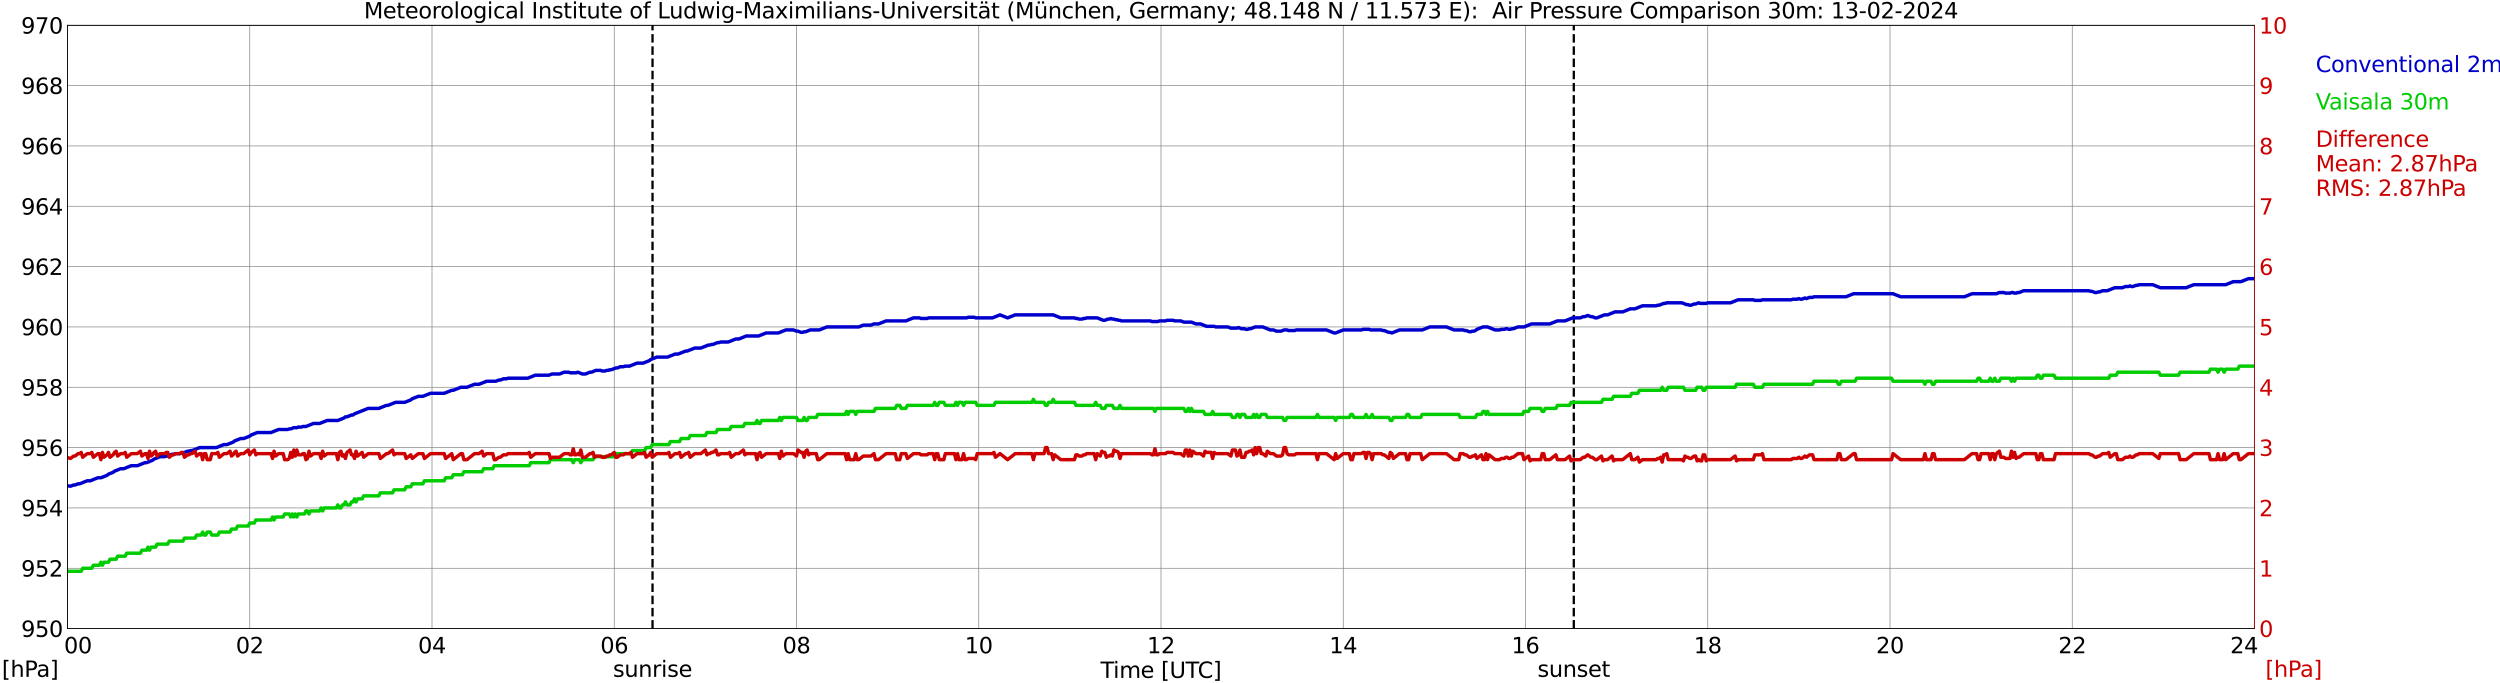 <?xml version="1.0" encoding="utf-8" standalone="no"?>
<!DOCTYPE svg PUBLIC "-//W3C//DTD SVG 1.1//EN"
  "http://www.w3.org/Graphics/SVG/1.1/DTD/svg11.dtd">
<svg xmlns:xlink="http://www.w3.org/1999/xlink" width="1085.4pt" height="296.64pt" viewBox="0 0 1085.4 296.64" xmlns="http://www.w3.org/2000/svg" version="1.1">
 <defs>
  <style type="text/css">*{stroke-linejoin: round; stroke-linecap: butt}</style>
 </defs>
 <g id="figure_1">
  <g id="patch_1">
   <path d="M 0 296.64 
L 1085.4 296.64 
L 1085.4 0 
L 0 0 
z
" style="fill: #ffffff"/>
  </g>
  <g id="axes_1">
   <g id="patch_2">
    <path d="M 29.306 272.909 
L 978.814 272.909 
L 978.814 10.976 
L 29.306 10.976 
z
" style="fill: #ffffff"/>
   </g>
   <g id="patch_3">
    <path d="M 978.814 272.909 
L 978.814 272.909 
L 978.814 10.976 
L 978.814 10.976 
z
" clip-path="url(#p062d30bcf4)" style="fill: #d3d3d3; opacity: 0.25; stroke: #d3d3d3; stroke-linejoin: miter"/>
   </g>
   <g id="matplotlib.axis_1">
    <g id="xtick_1">
     <g id="line2d_1">
      <path d="M 29.306 272.909 
L 29.306 10.976 
" clip-path="url(#p062d30bcf4)" style="fill: none; stroke: #808080; stroke-width: 0.3; stroke-linecap: square"/>
     </g>
     <g id="line2d_2"/>
     <g id="text_1">
      <!--    00 -->
      <g transform="translate(18.733 283.627) scale(0.095 -0.095)">
       <defs>
        <path id="DejaVuSans-20" transform="scale(0.016)"/>
        <path id="DejaVuSans-30" d="M 2034 4250 
Q 1547 4250 1301 3770 
Q 1056 3291 1056 2328 
Q 1056 1369 1301 889 
Q 1547 409 2034 409 
Q 2525 409 2770 889 
Q 3016 1369 3016 2328 
Q 3016 3291 2770 3770 
Q 2525 4250 2034 4250 
z
M 2034 4750 
Q 2819 4750 3233 4129 
Q 3647 3509 3647 2328 
Q 3647 1150 3233 529 
Q 2819 -91 2034 -91 
Q 1250 -91 836 529 
Q 422 1150 422 2328 
Q 422 3509 836 4129 
Q 1250 4750 2034 4750 
z
" transform="scale(0.016)"/>
       </defs>
       <use xlink:href="#DejaVuSans-20"/>
       <use xlink:href="#DejaVuSans-20" transform="translate(31.787 0)"/>
       <use xlink:href="#DejaVuSans-20" transform="translate(63.574 0)"/>
       <use xlink:href="#DejaVuSans-30" transform="translate(95.361 0)"/>
       <use xlink:href="#DejaVuSans-30" transform="translate(158.984 0)"/>
      </g>
     </g>
    </g>
    <g id="xtick_2">
     <g id="line2d_3">
      <path d="M 108.431 272.909 
L 108.431 10.976 
" clip-path="url(#p062d30bcf4)" style="fill: none; stroke: #808080; stroke-width: 0.3; stroke-linecap: square"/>
     </g>
     <g id="line2d_4"/>
     <g id="text_2">
      <!-- 02 -->
      <g transform="translate(102.387 283.627) scale(0.095 -0.095)">
       <defs>
        <path id="DejaVuSans-32" d="M 1228 531 
L 3431 531 
L 3431 0 
L 469 0 
L 469 531 
Q 828 903 1448 1529 
Q 2069 2156 2228 2338 
Q 2531 2678 2651 2914 
Q 2772 3150 2772 3378 
Q 2772 3750 2511 3984 
Q 2250 4219 1831 4219 
Q 1534 4219 1204 4116 
Q 875 4013 500 3803 
L 500 4441 
Q 881 4594 1212 4672 
Q 1544 4750 1819 4750 
Q 2544 4750 2975 4387 
Q 3406 4025 3406 3419 
Q 3406 3131 3298 2873 
Q 3191 2616 2906 2266 
Q 2828 2175 2409 1742 
Q 1991 1309 1228 531 
z
" transform="scale(0.016)"/>
       </defs>
       <use xlink:href="#DejaVuSans-30"/>
       <use xlink:href="#DejaVuSans-32" transform="translate(63.623 0)"/>
      </g>
     </g>
    </g>
    <g id="xtick_3">
     <g id="line2d_5">
      <path d="M 187.557 272.909 
L 187.557 10.976 
" clip-path="url(#p062d30bcf4)" style="fill: none; stroke: #808080; stroke-width: 0.3; stroke-linecap: square"/>
     </g>
     <g id="line2d_6"/>
     <g id="text_3">
      <!-- 04 -->
      <g transform="translate(181.513 283.627) scale(0.095 -0.095)">
       <defs>
        <path id="DejaVuSans-34" d="M 2419 4116 
L 825 1625 
L 2419 1625 
L 2419 4116 
z
M 2253 4666 
L 3047 4666 
L 3047 1625 
L 3713 1625 
L 3713 1100 
L 3047 1100 
L 3047 0 
L 2419 0 
L 2419 1100 
L 313 1100 
L 313 1709 
L 2253 4666 
z
" transform="scale(0.016)"/>
       </defs>
       <use xlink:href="#DejaVuSans-30"/>
       <use xlink:href="#DejaVuSans-34" transform="translate(63.623 0)"/>
      </g>
     </g>
    </g>
    <g id="xtick_4">
     <g id="line2d_7">
      <path d="M 266.683 272.909 
L 266.683 10.976 
" clip-path="url(#p062d30bcf4)" style="fill: none; stroke: #808080; stroke-width: 0.3; stroke-linecap: square"/>
     </g>
     <g id="line2d_8"/>
     <g id="text_4">
      <!-- 06 -->
      <g transform="translate(260.638 283.627) scale(0.095 -0.095)">
       <defs>
        <path id="DejaVuSans-36" d="M 2113 2584 
Q 1688 2584 1439 2293 
Q 1191 2003 1191 1497 
Q 1191 994 1439 701 
Q 1688 409 2113 409 
Q 2538 409 2786 701 
Q 3034 994 3034 1497 
Q 3034 2003 2786 2293 
Q 2538 2584 2113 2584 
z
M 3366 4563 
L 3366 3988 
Q 3128 4100 2886 4159 
Q 2644 4219 2406 4219 
Q 1781 4219 1451 3797 
Q 1122 3375 1075 2522 
Q 1259 2794 1537 2939 
Q 1816 3084 2150 3084 
Q 2853 3084 3261 2657 
Q 3669 2231 3669 1497 
Q 3669 778 3244 343 
Q 2819 -91 2113 -91 
Q 1303 -91 875 529 
Q 447 1150 447 2328 
Q 447 3434 972 4092 
Q 1497 4750 2381 4750 
Q 2619 4750 2861 4703 
Q 3103 4656 3366 4563 
z
" transform="scale(0.016)"/>
       </defs>
       <use xlink:href="#DejaVuSans-30"/>
       <use xlink:href="#DejaVuSans-36" transform="translate(63.623 0)"/>
      </g>
     </g>
    </g>
    <g id="xtick_5">
     <g id="line2d_9">
      <path d="M 345.808 272.909 
L 345.808 10.976 
" clip-path="url(#p062d30bcf4)" style="fill: none; stroke: #808080; stroke-width: 0.3; stroke-linecap: square"/>
     </g>
     <g id="line2d_10"/>
     <g id="text_5">
      <!-- 08 -->
      <g transform="translate(339.764 283.627) scale(0.095 -0.095)">
       <defs>
        <path id="DejaVuSans-38" d="M 2034 2216 
Q 1584 2216 1326 1975 
Q 1069 1734 1069 1313 
Q 1069 891 1326 650 
Q 1584 409 2034 409 
Q 2484 409 2743 651 
Q 3003 894 3003 1313 
Q 3003 1734 2745 1975 
Q 2488 2216 2034 2216 
z
M 1403 2484 
Q 997 2584 770 2862 
Q 544 3141 544 3541 
Q 544 4100 942 4425 
Q 1341 4750 2034 4750 
Q 2731 4750 3128 4425 
Q 3525 4100 3525 3541 
Q 3525 3141 3298 2862 
Q 3072 2584 2669 2484 
Q 3125 2378 3379 2068 
Q 3634 1759 3634 1313 
Q 3634 634 3220 271 
Q 2806 -91 2034 -91 
Q 1263 -91 848 271 
Q 434 634 434 1313 
Q 434 1759 690 2068 
Q 947 2378 1403 2484 
z
M 1172 3481 
Q 1172 3119 1398 2916 
Q 1625 2713 2034 2713 
Q 2441 2713 2670 2916 
Q 2900 3119 2900 3481 
Q 2900 3844 2670 4047 
Q 2441 4250 2034 4250 
Q 1625 4250 1398 4047 
Q 1172 3844 1172 3481 
z
" transform="scale(0.016)"/>
       </defs>
       <use xlink:href="#DejaVuSans-30"/>
       <use xlink:href="#DejaVuSans-38" transform="translate(63.623 0)"/>
      </g>
     </g>
    </g>
    <g id="xtick_6">
     <g id="line2d_11">
      <path d="M 424.934 272.909 
L 424.934 10.976 
" clip-path="url(#p062d30bcf4)" style="fill: none; stroke: #808080; stroke-width: 0.3; stroke-linecap: square"/>
     </g>
     <g id="line2d_12"/>
     <g id="text_6">
      <!-- 10 -->
      <g transform="translate(418.89 283.627) scale(0.095 -0.095)">
       <defs>
        <path id="DejaVuSans-31" d="M 794 531 
L 1825 531 
L 1825 4091 
L 703 3866 
L 703 4441 
L 1819 4666 
L 2450 4666 
L 2450 531 
L 3481 531 
L 3481 0 
L 794 0 
L 794 531 
z
" transform="scale(0.016)"/>
       </defs>
       <use xlink:href="#DejaVuSans-31"/>
       <use xlink:href="#DejaVuSans-30" transform="translate(63.623 0)"/>
      </g>
     </g>
    </g>
    <g id="xtick_7">
     <g id="line2d_13">
      <path d="M 504.06 272.909 
L 504.06 10.976 
" clip-path="url(#p062d30bcf4)" style="fill: none; stroke: #808080; stroke-width: 0.3; stroke-linecap: square"/>
     </g>
     <g id="line2d_14"/>
     <g id="text_7">
      <!-- 12 -->
      <g transform="translate(498.015 283.627) scale(0.095 -0.095)">
       <use xlink:href="#DejaVuSans-31"/>
       <use xlink:href="#DejaVuSans-32" transform="translate(63.623 0)"/>
      </g>
     </g>
    </g>
    <g id="xtick_8">
     <g id="line2d_15">
      <path d="M 583.185 272.909 
L 583.185 10.976 
" clip-path="url(#p062d30bcf4)" style="fill: none; stroke: #808080; stroke-width: 0.3; stroke-linecap: square"/>
     </g>
     <g id="line2d_16"/>
     <g id="text_8">
      <!-- 14 -->
      <g transform="translate(577.141 283.627) scale(0.095 -0.095)">
       <use xlink:href="#DejaVuSans-31"/>
       <use xlink:href="#DejaVuSans-34" transform="translate(63.623 0)"/>
      </g>
     </g>
    </g>
    <g id="xtick_9">
     <g id="line2d_17">
      <path d="M 662.311 272.909 
L 662.311 10.976 
" clip-path="url(#p062d30bcf4)" style="fill: none; stroke: #808080; stroke-width: 0.3; stroke-linecap: square"/>
     </g>
     <g id="line2d_18"/>
     <g id="text_9">
      <!-- 16 -->
      <g transform="translate(656.267 283.627) scale(0.095 -0.095)">
       <use xlink:href="#DejaVuSans-31"/>
       <use xlink:href="#DejaVuSans-36" transform="translate(63.623 0)"/>
      </g>
     </g>
    </g>
    <g id="xtick_10">
     <g id="line2d_19">
      <path d="M 741.437 272.909 
L 741.437 10.976 
" clip-path="url(#p062d30bcf4)" style="fill: none; stroke: #808080; stroke-width: 0.3; stroke-linecap: square"/>
     </g>
     <g id="line2d_20"/>
     <g id="text_10">
      <!-- 18 -->
      <g transform="translate(735.392 283.627) scale(0.095 -0.095)">
       <use xlink:href="#DejaVuSans-31"/>
       <use xlink:href="#DejaVuSans-38" transform="translate(63.623 0)"/>
      </g>
     </g>
    </g>
    <g id="xtick_11">
     <g id="line2d_21">
      <path d="M 820.562 272.909 
L 820.562 10.976 
" clip-path="url(#p062d30bcf4)" style="fill: none; stroke: #808080; stroke-width: 0.3; stroke-linecap: square"/>
     </g>
     <g id="line2d_22"/>
     <g id="text_11">
      <!-- 20 -->
      <g transform="translate(814.518 283.627) scale(0.095 -0.095)">
       <use xlink:href="#DejaVuSans-32"/>
       <use xlink:href="#DejaVuSans-30" transform="translate(63.623 0)"/>
      </g>
     </g>
    </g>
    <g id="xtick_12">
     <g id="line2d_23">
      <path d="M 899.688 272.909 
L 899.688 10.976 
" clip-path="url(#p062d30bcf4)" style="fill: none; stroke: #808080; stroke-width: 0.3; stroke-linecap: square"/>
     </g>
     <g id="line2d_24"/>
     <g id="text_12">
      <!-- 22 -->
      <g transform="translate(893.644 283.627) scale(0.095 -0.095)">
       <use xlink:href="#DejaVuSans-32"/>
       <use xlink:href="#DejaVuSans-32" transform="translate(63.623 0)"/>
      </g>
     </g>
    </g>
    <g id="xtick_13">
     <g id="line2d_25">
      <path d="M 978.814 272.909 
L 978.814 10.976 
" clip-path="url(#p062d30bcf4)" style="fill: none; stroke: #808080; stroke-width: 0.3; stroke-linecap: square"/>
     </g>
     <g id="line2d_26"/>
     <g id="text_13">
      <!-- 24    -->
      <g transform="translate(968.241 283.627) scale(0.095 -0.095)">
       <use xlink:href="#DejaVuSans-32"/>
       <use xlink:href="#DejaVuSans-34" transform="translate(63.623 0)"/>
       <use xlink:href="#DejaVuSans-20" transform="translate(127.246 0)"/>
       <use xlink:href="#DejaVuSans-20" transform="translate(159.033 0)"/>
       <use xlink:href="#DejaVuSans-20" transform="translate(190.82 0)"/>
      </g>
     </g>
    </g>
    <g id="text_14">
     <!-- Time [UTC] -->
     <g transform="translate(477.806 294.322) scale(0.095 -0.095)">
      <defs>
       <path id="DejaVuSans-54" d="M -19 4666 
L 3928 4666 
L 3928 4134 
L 2272 4134 
L 2272 0 
L 1638 0 
L 1638 4134 
L -19 4134 
L -19 4666 
z
" transform="scale(0.016)"/>
       <path id="DejaVuSans-69" d="M 603 3500 
L 1178 3500 
L 1178 0 
L 603 0 
L 603 3500 
z
M 603 4863 
L 1178 4863 
L 1178 4134 
L 603 4134 
L 603 4863 
z
" transform="scale(0.016)"/>
       <path id="DejaVuSans-6d" d="M 3328 2828 
Q 3544 3216 3844 3400 
Q 4144 3584 4550 3584 
Q 5097 3584 5394 3201 
Q 5691 2819 5691 2113 
L 5691 0 
L 5113 0 
L 5113 2094 
Q 5113 2597 4934 2840 
Q 4756 3084 4391 3084 
Q 3944 3084 3684 2787 
Q 3425 2491 3425 1978 
L 3425 0 
L 2847 0 
L 2847 2094 
Q 2847 2600 2669 2842 
Q 2491 3084 2119 3084 
Q 1678 3084 1418 2786 
Q 1159 2488 1159 1978 
L 1159 0 
L 581 0 
L 581 3500 
L 1159 3500 
L 1159 2956 
Q 1356 3278 1631 3431 
Q 1906 3584 2284 3584 
Q 2666 3584 2933 3390 
Q 3200 3197 3328 2828 
z
" transform="scale(0.016)"/>
       <path id="DejaVuSans-65" d="M 3597 1894 
L 3597 1613 
L 953 1613 
Q 991 1019 1311 708 
Q 1631 397 2203 397 
Q 2534 397 2845 478 
Q 3156 559 3463 722 
L 3463 178 
Q 3153 47 2828 -22 
Q 2503 -91 2169 -91 
Q 1331 -91 842 396 
Q 353 884 353 1716 
Q 353 2575 817 3079 
Q 1281 3584 2069 3584 
Q 2775 3584 3186 3129 
Q 3597 2675 3597 1894 
z
M 3022 2063 
Q 3016 2534 2758 2815 
Q 2500 3097 2075 3097 
Q 1594 3097 1305 2825 
Q 1016 2553 972 2059 
L 3022 2063 
z
" transform="scale(0.016)"/>
       <path id="DejaVuSans-5b" d="M 550 4863 
L 1875 4863 
L 1875 4416 
L 1125 4416 
L 1125 -397 
L 1875 -397 
L 1875 -844 
L 550 -844 
L 550 4863 
z
" transform="scale(0.016)"/>
       <path id="DejaVuSans-55" d="M 556 4666 
L 1191 4666 
L 1191 1831 
Q 1191 1081 1462 751 
Q 1734 422 2344 422 
Q 2950 422 3222 751 
Q 3494 1081 3494 1831 
L 3494 4666 
L 4128 4666 
L 4128 1753 
Q 4128 841 3676 375 
Q 3225 -91 2344 -91 
Q 1459 -91 1007 375 
Q 556 841 556 1753 
L 556 4666 
z
" transform="scale(0.016)"/>
       <path id="DejaVuSans-43" d="M 4122 4306 
L 4122 3641 
Q 3803 3938 3442 4084 
Q 3081 4231 2675 4231 
Q 1875 4231 1450 3742 
Q 1025 3253 1025 2328 
Q 1025 1406 1450 917 
Q 1875 428 2675 428 
Q 3081 428 3442 575 
Q 3803 722 4122 1019 
L 4122 359 
Q 3791 134 3420 21 
Q 3050 -91 2638 -91 
Q 1578 -91 968 557 
Q 359 1206 359 2328 
Q 359 3453 968 4101 
Q 1578 4750 2638 4750 
Q 3056 4750 3426 4639 
Q 3797 4528 4122 4306 
z
" transform="scale(0.016)"/>
       <path id="DejaVuSans-5d" d="M 1947 4863 
L 1947 -844 
L 622 -844 
L 622 -397 
L 1369 -397 
L 1369 4416 
L 622 4416 
L 622 4863 
L 1947 4863 
z
" transform="scale(0.016)"/>
      </defs>
      <use xlink:href="#DejaVuSans-54"/>
      <use xlink:href="#DejaVuSans-69" transform="translate(57.959 0)"/>
      <use xlink:href="#DejaVuSans-6d" transform="translate(85.742 0)"/>
      <use xlink:href="#DejaVuSans-65" transform="translate(183.154 0)"/>
      <use xlink:href="#DejaVuSans-20" transform="translate(244.678 0)"/>
      <use xlink:href="#DejaVuSans-5b" transform="translate(276.465 0)"/>
      <use xlink:href="#DejaVuSans-55" transform="translate(315.479 0)"/>
      <use xlink:href="#DejaVuSans-54" transform="translate(388.672 0)"/>
      <use xlink:href="#DejaVuSans-43" transform="translate(443.881 0)"/>
      <use xlink:href="#DejaVuSans-5d" transform="translate(513.705 0)"/>
     </g>
    </g>
   </g>
   <g id="matplotlib.axis_2">
    <g id="ytick_1">
     <g id="line2d_27">
      <path d="M 29.306 272.909 
L 978.814 272.909 
" clip-path="url(#p062d30bcf4)" style="fill: none; stroke: #808080; stroke-width: 0.3; stroke-linecap: square"/>
     </g>
     <g id="line2d_28"/>
     <g id="text_15">
      <!-- 950 -->
      <g transform="translate(9.173 276.518) scale(0.095 -0.095)">
       <defs>
        <path id="DejaVuSans-39" d="M 703 97 
L 703 672 
Q 941 559 1184 500 
Q 1428 441 1663 441 
Q 2288 441 2617 861 
Q 2947 1281 2994 2138 
Q 2813 1869 2534 1725 
Q 2256 1581 1919 1581 
Q 1219 1581 811 2004 
Q 403 2428 403 3163 
Q 403 3881 828 4315 
Q 1253 4750 1959 4750 
Q 2769 4750 3195 4129 
Q 3622 3509 3622 2328 
Q 3622 1225 3098 567 
Q 2575 -91 1691 -91 
Q 1453 -91 1209 -44 
Q 966 3 703 97 
z
M 1959 2075 
Q 2384 2075 2632 2365 
Q 2881 2656 2881 3163 
Q 2881 3666 2632 3958 
Q 2384 4250 1959 4250 
Q 1534 4250 1286 3958 
Q 1038 3666 1038 3163 
Q 1038 2656 1286 2365 
Q 1534 2075 1959 2075 
z
" transform="scale(0.016)"/>
        <path id="DejaVuSans-35" d="M 691 4666 
L 3169 4666 
L 3169 4134 
L 1269 4134 
L 1269 2991 
Q 1406 3038 1543 3061 
Q 1681 3084 1819 3084 
Q 2600 3084 3056 2656 
Q 3513 2228 3513 1497 
Q 3513 744 3044 326 
Q 2575 -91 1722 -91 
Q 1428 -91 1123 -41 
Q 819 9 494 109 
L 494 744 
Q 775 591 1075 516 
Q 1375 441 1709 441 
Q 2250 441 2565 725 
Q 2881 1009 2881 1497 
Q 2881 1984 2565 2268 
Q 2250 2553 1709 2553 
Q 1456 2553 1204 2497 
Q 953 2441 691 2322 
L 691 4666 
z
" transform="scale(0.016)"/>
       </defs>
       <use xlink:href="#DejaVuSans-39"/>
       <use xlink:href="#DejaVuSans-35" transform="translate(63.623 0)"/>
       <use xlink:href="#DejaVuSans-30" transform="translate(127.246 0)"/>
      </g>
     </g>
    </g>
    <g id="ytick_2">
     <g id="line2d_29">
      <path d="M 29.306 246.715 
L 978.814 246.715 
" clip-path="url(#p062d30bcf4)" style="fill: none; stroke: #808080; stroke-width: 0.3; stroke-linecap: square"/>
     </g>
     <g id="line2d_30"/>
     <g id="text_16">
      <!-- 952 -->
      <g transform="translate(9.173 250.325) scale(0.095 -0.095)">
       <use xlink:href="#DejaVuSans-39"/>
       <use xlink:href="#DejaVuSans-35" transform="translate(63.623 0)"/>
       <use xlink:href="#DejaVuSans-32" transform="translate(127.246 0)"/>
      </g>
     </g>
    </g>
    <g id="ytick_3">
     <g id="line2d_31">
      <path d="M 29.306 220.522 
L 978.814 220.522 
" clip-path="url(#p062d30bcf4)" style="fill: none; stroke: #808080; stroke-width: 0.3; stroke-linecap: square"/>
     </g>
     <g id="line2d_32"/>
     <g id="text_17">
      <!-- 954 -->
      <g transform="translate(9.173 224.131) scale(0.095 -0.095)">
       <use xlink:href="#DejaVuSans-39"/>
       <use xlink:href="#DejaVuSans-35" transform="translate(63.623 0)"/>
       <use xlink:href="#DejaVuSans-34" transform="translate(127.246 0)"/>
      </g>
     </g>
    </g>
    <g id="ytick_4">
     <g id="line2d_33">
      <path d="M 29.306 194.329 
L 978.814 194.329 
" clip-path="url(#p062d30bcf4)" style="fill: none; stroke: #808080; stroke-width: 0.3; stroke-linecap: square"/>
     </g>
     <g id="line2d_34"/>
     <g id="text_18">
      <!-- 956 -->
      <g transform="translate(9.173 197.938) scale(0.095 -0.095)">
       <use xlink:href="#DejaVuSans-39"/>
       <use xlink:href="#DejaVuSans-35" transform="translate(63.623 0)"/>
       <use xlink:href="#DejaVuSans-36" transform="translate(127.246 0)"/>
      </g>
     </g>
    </g>
    <g id="ytick_5">
     <g id="line2d_35">
      <path d="M 29.306 168.136 
L 978.814 168.136 
" clip-path="url(#p062d30bcf4)" style="fill: none; stroke: #808080; stroke-width: 0.3; stroke-linecap: square"/>
     </g>
     <g id="line2d_36"/>
     <g id="text_19">
      <!-- 958 -->
      <g transform="translate(9.173 171.745) scale(0.095 -0.095)">
       <use xlink:href="#DejaVuSans-39"/>
       <use xlink:href="#DejaVuSans-35" transform="translate(63.623 0)"/>
       <use xlink:href="#DejaVuSans-38" transform="translate(127.246 0)"/>
      </g>
     </g>
    </g>
    <g id="ytick_6">
     <g id="line2d_37">
      <path d="M 29.306 141.942 
L 978.814 141.942 
" clip-path="url(#p062d30bcf4)" style="fill: none; stroke: #808080; stroke-width: 0.3; stroke-linecap: square"/>
     </g>
     <g id="line2d_38"/>
     <g id="text_20">
      <!-- 960 -->
      <g transform="translate(9.173 145.551) scale(0.095 -0.095)">
       <use xlink:href="#DejaVuSans-39"/>
       <use xlink:href="#DejaVuSans-36" transform="translate(63.623 0)"/>
       <use xlink:href="#DejaVuSans-30" transform="translate(127.246 0)"/>
      </g>
     </g>
    </g>
    <g id="ytick_7">
     <g id="line2d_39">
      <path d="M 29.306 115.749 
L 978.814 115.749 
" clip-path="url(#p062d30bcf4)" style="fill: none; stroke: #808080; stroke-width: 0.3; stroke-linecap: square"/>
     </g>
     <g id="line2d_40"/>
     <g id="text_21">
      <!-- 962 -->
      <g transform="translate(9.173 119.358) scale(0.095 -0.095)">
       <use xlink:href="#DejaVuSans-39"/>
       <use xlink:href="#DejaVuSans-36" transform="translate(63.623 0)"/>
       <use xlink:href="#DejaVuSans-32" transform="translate(127.246 0)"/>
      </g>
     </g>
    </g>
    <g id="ytick_8">
     <g id="line2d_41">
      <path d="M 29.306 89.556 
L 978.814 89.556 
" clip-path="url(#p062d30bcf4)" style="fill: none; stroke: #808080; stroke-width: 0.3; stroke-linecap: square"/>
     </g>
     <g id="line2d_42"/>
     <g id="text_22">
      <!-- 964 -->
      <g transform="translate(9.173 93.165) scale(0.095 -0.095)">
       <use xlink:href="#DejaVuSans-39"/>
       <use xlink:href="#DejaVuSans-36" transform="translate(63.623 0)"/>
       <use xlink:href="#DejaVuSans-34" transform="translate(127.246 0)"/>
      </g>
     </g>
    </g>
    <g id="ytick_9">
     <g id="line2d_43">
      <path d="M 29.306 63.362 
L 978.814 63.362 
" clip-path="url(#p062d30bcf4)" style="fill: none; stroke: #808080; stroke-width: 0.3; stroke-linecap: square"/>
     </g>
     <g id="line2d_44"/>
     <g id="text_23">
      <!-- 966 -->
      <g transform="translate(9.173 66.972) scale(0.095 -0.095)">
       <use xlink:href="#DejaVuSans-39"/>
       <use xlink:href="#DejaVuSans-36" transform="translate(63.623 0)"/>
       <use xlink:href="#DejaVuSans-36" transform="translate(127.246 0)"/>
      </g>
     </g>
    </g>
    <g id="ytick_10">
     <g id="line2d_45">
      <path d="M 29.306 37.169 
L 978.814 37.169 
" clip-path="url(#p062d30bcf4)" style="fill: none; stroke: #808080; stroke-width: 0.3; stroke-linecap: square"/>
     </g>
     <g id="line2d_46"/>
     <g id="text_24">
      <!-- 968 -->
      <g transform="translate(9.173 40.778) scale(0.095 -0.095)">
       <use xlink:href="#DejaVuSans-39"/>
       <use xlink:href="#DejaVuSans-36" transform="translate(63.623 0)"/>
       <use xlink:href="#DejaVuSans-38" transform="translate(127.246 0)"/>
      </g>
     </g>
    </g>
    <g id="ytick_11">
     <g id="line2d_47">
      <path d="M 29.306 10.976 
L 978.814 10.976 
" clip-path="url(#p062d30bcf4)" style="fill: none; stroke: #808080; stroke-width: 0.3; stroke-linecap: square"/>
     </g>
     <g id="line2d_48"/>
     <g id="text_25">
      <!-- 970 -->
      <g transform="translate(9.173 14.585) scale(0.095 -0.095)">
       <defs>
        <path id="DejaVuSans-37" d="M 525 4666 
L 3525 4666 
L 3525 4397 
L 1831 0 
L 1172 0 
L 2766 4134 
L 525 4134 
L 525 4666 
z
" transform="scale(0.016)"/>
       </defs>
       <use xlink:href="#DejaVuSans-39"/>
       <use xlink:href="#DejaVuSans-37" transform="translate(63.623 0)"/>
       <use xlink:href="#DejaVuSans-30" transform="translate(127.246 0)"/>
      </g>
     </g>
    </g>
   </g>
   <g id="line2d_49">
    <path d="M 283.299 272.909 
L 283.299 10.976 
" clip-path="url(#p062d30bcf4)" style="fill: none; stroke-dasharray: 3.7,1.6; stroke-dashoffset: 0; stroke: #000000"/>
   </g>
   <g id="line2d_50">
    <path d="M 683.279 272.909 
L 683.279 10.976 
" clip-path="url(#p062d30bcf4)" style="fill: none; stroke-dasharray: 3.7,1.6; stroke-dashoffset: 0; stroke: #000000"/>
   </g>
   <g id="line2d_51">
    <path d="M 29.306 210.918 
L 30.625 211.093 
L 31.943 210.569 
L 32.603 210.569 
L 33.921 210.045 
L 34.581 210.045 
L 37.878 208.735 
L 39.197 208.735 
L 42.493 207.426 
L 43.812 207.426 
L 46.45 206.378 
L 47.109 205.854 
L 49.087 205.068 
L 49.747 204.544 
L 52.384 203.497 
L 53.703 203.497 
L 57 202.187 
L 59.637 202.187 
L 62.934 200.877 
L 63.594 200.877 
L 66.231 199.829 
L 66.89 199.306 
L 69.528 198.258 
L 71.506 198.258 
L 72.166 197.996 
L 72.825 197.996 
L 74.803 197.21 
L 75.462 197.21 
L 76.122 196.948 
L 78.1 196.948 
L 78.759 196.686 
L 79.419 196.686 
L 81.397 195.9 
L 82.056 195.9 
L 82.716 195.639 
L 83.375 195.639 
L 86.672 194.329 
L 93.925 194.329 
L 97.222 193.019 
L 98.541 193.019 
L 101.178 191.971 
L 101.838 191.448 
L 104.475 190.4 
L 105.794 190.4 
L 108.431 189.352 
L 109.091 188.828 
L 111.728 187.781 
L 117.663 187.781 
L 120.96 186.471 
L 124.916 186.471 
L 125.575 186.209 
L 126.235 186.209 
L 127.553 185.685 
L 128.872 185.685 
L 129.532 185.423 
L 130.85 185.423 
L 131.51 185.161 
L 132.829 185.161 
L 136.125 183.852 
L 138.763 183.852 
L 142.06 182.542 
L 146.676 182.542 
L 149.313 181.494 
L 149.972 180.97 
L 150.632 180.97 
L 152.61 180.184 
L 153.269 180.184 
L 153.929 179.661 
L 159.863 177.303 
L 164.479 177.303 
L 167.776 175.994 
L 168.435 175.994 
L 171.732 174.684 
L 175.688 174.684 
L 178.326 173.636 
L 178.985 173.112 
L 181.623 172.065 
L 183.601 172.065 
L 186.898 170.755 
L 192.832 170.755 
L 196.129 169.445 
L 196.788 169.445 
L 200.085 168.136 
L 202.723 168.136 
L 206.02 166.826 
L 207.998 166.826 
L 211.295 165.516 
L 215.251 165.516 
L 216.57 164.992 
L 217.229 164.992 
L 218.548 164.468 
L 219.867 164.468 
L 220.526 164.207 
L 229.098 164.207 
L 232.395 162.897 
L 238.329 162.897 
L 239.648 162.373 
L 242.945 162.373 
L 244.923 161.587 
L 246.901 161.587 
L 247.561 161.849 
L 250.198 161.849 
L 250.858 161.587 
L 252.836 162.373 
L 254.155 162.373 
L 256.133 161.587 
L 256.792 161.587 
L 258.77 160.801 
L 260.748 160.801 
L 261.408 161.063 
L 262.726 161.063 
L 263.386 160.801 
L 264.045 160.801 
L 264.705 160.539 
L 265.364 160.539 
L 267.342 159.754 
L 268.002 159.754 
L 269.32 159.23 
L 270.639 159.23 
L 271.298 158.968 
L 273.277 158.968 
L 276.573 157.658 
L 279.211 157.658 
L 281.849 156.61 
L 282.508 156.087 
L 285.145 155.039 
L 289.761 155.039 
L 293.058 153.729 
L 294.377 153.729 
L 297.674 152.42 
L 298.333 152.42 
L 301.63 151.11 
L 304.267 151.11 
L 307.564 149.8 
L 308.224 149.8 
L 308.883 149.538 
L 309.543 149.538 
L 311.521 148.753 
L 312.18 148.753 
L 312.839 148.491 
L 316.136 148.491 
L 319.433 147.181 
L 320.752 147.181 
L 324.049 145.871 
L 329.324 145.871 
L 332.621 144.562 
L 337.896 144.562 
L 341.193 143.252 
L 344.49 143.252 
L 345.808 143.776 
L 346.468 143.776 
L 347.787 144.3 
L 348.446 144.3 
L 349.105 144.038 
L 349.765 144.038 
L 351.743 143.252 
L 355.699 143.252 
L 358.996 141.942 
L 372.843 141.942 
L 374.821 141.156 
L 378.118 141.156 
L 379.437 140.633 
L 381.415 140.633 
L 384.712 139.323 
L 393.284 139.323 
L 396.581 138.013 
L 399.218 138.013 
L 399.878 138.275 
L 402.515 138.275 
L 403.175 138.013 
L 419.659 138.013 
L 420.318 137.751 
L 422.956 137.751 
L 423.615 138.013 
L 430.869 138.013 
L 434.165 136.704 
L 437.462 138.013 
L 440.759 136.704 
L 457.244 136.704 
L 460.541 138.013 
L 466.475 138.013 
L 467.134 138.275 
L 467.794 138.275 
L 468.453 138.537 
L 469.772 138.537 
L 470.431 138.275 
L 471.091 138.275 
L 471.75 138.013 
L 476.366 138.013 
L 479.003 139.061 
L 479.663 139.061 
L 480.981 138.537 
L 481.641 138.537 
L 482.3 138.275 
L 482.96 138.537 
L 483.619 138.537 
L 484.278 138.799 
L 484.938 138.799 
L 485.597 139.061 
L 486.256 139.061 
L 486.916 139.323 
L 499.444 139.323 
L 500.103 139.585 
L 502.741 139.585 
L 503.4 139.323 
L 506.038 139.323 
L 506.697 139.061 
L 509.335 139.061 
L 509.994 139.323 
L 512.632 139.323 
L 513.95 139.847 
L 517.247 139.847 
L 519.226 140.633 
L 521.204 140.633 
L 523.841 141.68 
L 527.138 141.68 
L 527.797 141.942 
L 533.073 141.942 
L 534.391 142.466 
L 537.029 142.466 
L 537.688 142.204 
L 539.007 142.728 
L 540.326 142.728 
L 540.985 142.99 
L 541.644 142.99 
L 542.304 142.728 
L 542.963 142.728 
L 544.941 141.942 
L 548.238 141.942 
L 551.535 143.252 
L 552.854 143.252 
L 554.173 143.776 
L 556.151 143.776 
L 557.47 143.252 
L 558.788 143.252 
L 559.448 143.514 
L 562.085 143.514 
L 562.745 143.252 
L 575.932 143.252 
L 579.229 144.562 
L 579.889 144.562 
L 583.185 143.252 
L 591.098 143.252 
L 591.757 142.99 
L 594.395 142.99 
L 595.054 143.252 
L 599.67 143.252 
L 600.329 143.514 
L 600.989 143.514 
L 602.967 144.3 
L 603.626 144.3 
L 604.286 144.562 
L 607.582 143.252 
L 617.473 143.252 
L 620.77 141.942 
L 628.023 141.942 
L 631.32 143.252 
L 635.276 143.252 
L 635.936 143.514 
L 636.595 143.514 
L 637.914 144.038 
L 638.573 144.038 
L 639.233 143.776 
L 639.892 143.776 
L 640.552 143.514 
L 641.211 142.99 
L 643.848 141.942 
L 645.827 141.942 
L 649.123 143.252 
L 651.102 143.252 
L 651.761 142.99 
L 653.08 142.99 
L 653.739 142.728 
L 654.399 142.728 
L 655.058 142.99 
L 655.717 142.99 
L 656.377 142.728 
L 657.036 142.728 
L 659.014 141.942 
L 661.652 141.942 
L 664.949 140.633 
L 672.861 140.633 
L 676.158 139.323 
L 679.455 139.323 
L 682.752 138.013 
L 686.049 138.013 
L 687.368 137.489 
L 688.027 137.489 
L 689.346 136.966 
L 690.664 137.489 
L 691.324 137.489 
L 692.643 138.013 
L 693.302 138.013 
L 696.599 136.704 
L 697.918 136.704 
L 701.215 135.394 
L 704.511 135.394 
L 707.808 134.084 
L 709.786 134.084 
L 713.083 132.775 
L 719.018 132.775 
L 719.677 132.513 
L 720.337 132.513 
L 722.315 131.727 
L 722.974 131.727 
L 723.633 131.465 
L 730.227 131.465 
L 732.205 132.251 
L 732.865 132.251 
L 733.524 132.513 
L 734.184 132.513 
L 735.502 131.989 
L 736.162 131.989 
L 737.48 131.465 
L 738.14 131.727 
L 740.777 131.727 
L 741.437 131.465 
L 751.327 131.465 
L 754.624 130.155 
L 761.218 130.155 
L 761.878 130.417 
L 764.515 130.417 
L 765.174 130.155 
L 777.703 130.155 
L 778.362 129.893 
L 780.34 129.893 
L 781 129.631 
L 781.659 129.893 
L 782.318 129.893 
L 783.637 129.369 
L 784.296 129.631 
L 785.615 129.108 
L 786.934 129.108 
L 787.593 128.846 
L 801.44 128.846 
L 804.737 127.536 
L 821.881 127.536 
L 825.178 128.846 
L 852.872 128.846 
L 856.169 127.536 
L 866.719 127.536 
L 868.038 127.012 
L 870.016 127.012 
L 870.675 127.274 
L 872.653 127.274 
L 873.313 127.012 
L 873.972 127.012 
L 874.632 127.274 
L 875.291 127.274 
L 875.95 127.012 
L 876.61 127.012 
L 878.588 126.226 
L 906.941 126.226 
L 907.601 126.488 
L 908.26 126.488 
L 909.579 127.012 
L 910.238 127.012 
L 910.898 126.75 
L 911.557 126.75 
L 912.876 126.226 
L 914.854 126.226 
L 918.151 124.917 
L 921.448 124.917 
L 922.766 124.393 
L 924.085 124.393 
L 924.745 124.131 
L 925.404 124.393 
L 926.063 124.393 
L 927.382 123.869 
L 928.041 123.869 
L 928.701 123.607 
L 934.635 123.607 
L 937.932 124.917 
L 949.142 124.917 
L 952.438 123.607 
L 966.285 123.607 
L 969.582 122.297 
L 972.879 122.297 
L 976.176 120.988 
L 978.154 120.988 
L 978.154 120.988 
" clip-path="url(#p062d30bcf4)" style="fill: none; stroke: #0000cc; stroke-width: 1.5; stroke-linecap: square"/>
   </g>
   <g id="line2d_52">
    <path d="M 29.306 248.025 
L 35.24 248.025 
L 35.9 246.715 
L 39.856 246.715 
L 40.515 245.406 
L 43.153 245.406 
L 43.812 244.096 
L 44.472 245.406 
L 45.131 244.096 
L 47.109 244.096 
L 47.768 242.786 
L 50.406 242.786 
L 51.065 241.477 
L 54.362 241.477 
L 55.022 240.167 
L 60.956 240.167 
L 61.615 238.857 
L 63.594 238.857 
L 64.253 237.548 
L 64.912 238.857 
L 65.572 237.548 
L 67.55 237.548 
L 68.209 236.238 
L 72.825 236.238 
L 73.484 234.928 
L 79.419 234.928 
L 80.078 233.619 
L 84.694 233.619 
L 85.353 232.309 
L 87.331 232.309 
L 87.991 231 
L 88.65 232.309 
L 89.309 232.309 
L 89.969 231 
L 91.288 231 
L 91.947 232.309 
L 94.584 232.309 
L 95.244 231 
L 99.86 231 
L 100.519 229.69 
L 102.497 229.69 
L 103.156 228.38 
L 107.772 228.38 
L 108.431 227.071 
L 110.41 227.071 
L 111.069 225.761 
L 117.663 225.761 
L 118.322 224.451 
L 118.982 225.761 
L 119.641 224.451 
L 122.938 224.451 
L 123.597 223.142 
L 125.575 223.142 
L 126.235 224.451 
L 126.894 223.142 
L 127.553 224.451 
L 128.213 223.142 
L 128.872 224.451 
L 129.532 223.142 
L 132.169 223.142 
L 132.829 221.832 
L 133.488 221.832 
L 134.147 223.142 
L 134.807 221.832 
L 138.763 221.832 
L 139.422 220.522 
L 140.082 221.832 
L 140.741 220.522 
L 146.016 220.522 
L 146.676 219.213 
L 147.335 220.522 
L 147.994 220.522 
L 148.654 219.213 
L 149.313 219.213 
L 149.972 217.903 
L 150.632 219.213 
L 151.951 219.213 
L 152.61 217.903 
L 153.269 217.903 
L 153.929 216.593 
L 154.588 217.903 
L 155.247 216.593 
L 157.226 216.593 
L 157.885 215.284 
L 164.479 215.284 
L 165.138 213.974 
L 170.413 213.974 
L 171.073 212.664 
L 175.688 212.664 
L 176.348 211.355 
L 178.326 211.355 
L 178.985 210.045 
L 183.601 210.045 
L 184.26 208.735 
L 192.832 208.735 
L 193.492 207.426 
L 196.129 207.426 
L 196.788 206.116 
L 200.745 206.116 
L 201.404 204.806 
L 209.317 204.806 
L 209.976 203.497 
L 213.932 203.497 
L 214.592 202.187 
L 229.757 202.187 
L 230.417 200.877 
L 238.329 200.877 
L 238.989 199.568 
L 248.22 199.568 
L 248.88 200.877 
L 249.539 199.568 
L 251.517 199.568 
L 252.176 200.877 
L 252.836 199.568 
L 257.451 199.568 
L 258.111 198.258 
L 266.683 198.258 
L 267.342 196.948 
L 273.936 196.948 
L 274.595 195.639 
L 279.87 195.639 
L 280.53 194.329 
L 282.508 194.329 
L 283.167 193.019 
L 290.42 193.019 
L 291.08 191.71 
L 295.036 191.71 
L 295.696 190.4 
L 298.992 190.4 
L 299.652 189.09 
L 306.246 189.09 
L 306.905 187.781 
L 310.861 187.781 
L 311.521 186.471 
L 316.796 186.471 
L 317.455 185.161 
L 322.73 185.161 
L 323.39 183.852 
L 328.005 183.852 
L 328.665 182.542 
L 329.324 183.852 
L 329.983 183.852 
L 330.643 182.542 
L 337.896 182.542 
L 338.555 181.232 
L 339.215 182.542 
L 339.874 181.232 
L 345.808 181.232 
L 346.468 182.542 
L 348.446 182.542 
L 349.105 181.232 
L 349.765 182.542 
L 350.424 182.542 
L 351.083 181.232 
L 354.38 181.232 
L 355.04 179.923 
L 366.909 179.923 
L 367.568 178.613 
L 368.227 179.923 
L 368.887 178.613 
L 370.865 178.613 
L 371.524 179.923 
L 372.184 178.613 
L 379.437 178.613 
L 380.096 177.303 
L 388.668 177.303 
L 389.328 175.994 
L 390.646 175.994 
L 391.306 177.303 
L 393.284 177.303 
L 393.943 175.994 
L 405.153 175.994 
L 405.812 174.684 
L 406.471 175.994 
L 407.131 175.994 
L 407.79 174.684 
L 409.768 174.684 
L 410.428 175.994 
L 414.384 175.994 
L 415.043 174.684 
L 415.703 175.994 
L 416.362 174.684 
L 417.681 174.684 
L 418.34 175.994 
L 419 174.684 
L 423.615 174.684 
L 424.275 175.994 
L 431.528 175.994 
L 432.187 174.684 
L 448.012 174.684 
L 448.672 173.374 
L 449.331 174.684 
L 453.287 174.684 
L 453.947 175.994 
L 454.606 175.994 
L 455.266 174.684 
L 456.584 174.684 
L 457.244 173.374 
L 457.903 174.684 
L 466.475 174.684 
L 467.134 175.994 
L 475.047 175.994 
L 475.706 174.684 
L 476.366 175.994 
L 477.685 175.994 
L 478.344 177.303 
L 479.663 177.303 
L 480.322 175.994 
L 482.96 175.994 
L 483.619 177.303 
L 485.597 177.303 
L 486.256 175.994 
L 486.916 177.303 
L 500.763 177.303 
L 501.422 178.613 
L 502.082 177.303 
L 513.95 177.303 
L 514.61 178.613 
L 515.269 178.613 
L 515.929 177.303 
L 516.588 178.613 
L 517.247 177.303 
L 517.907 178.613 
L 522.522 178.613 
L 523.182 179.923 
L 525.819 179.923 
L 526.479 178.613 
L 527.138 179.923 
L 534.391 179.923 
L 535.051 181.232 
L 536.369 181.232 
L 537.029 179.923 
L 537.688 179.923 
L 538.348 181.232 
L 539.007 179.923 
L 540.326 179.923 
L 540.985 181.232 
L 543.623 181.232 
L 544.282 179.923 
L 544.941 181.232 
L 545.601 179.923 
L 546.26 181.232 
L 546.919 181.232 
L 547.579 179.923 
L 549.557 179.923 
L 550.216 181.232 
L 556.81 181.232 
L 557.47 182.542 
L 558.129 182.542 
L 558.788 181.232 
L 571.317 181.232 
L 571.976 179.923 
L 572.635 181.232 
L 579.229 181.232 
L 579.889 182.542 
L 580.548 181.232 
L 585.823 181.232 
L 586.482 179.923 
L 587.142 179.923 
L 587.801 181.232 
L 592.417 181.232 
L 593.076 179.923 
L 593.736 181.232 
L 595.054 181.232 
L 595.714 179.923 
L 596.373 181.232 
L 602.967 181.232 
L 603.626 182.542 
L 604.286 182.542 
L 604.945 181.232 
L 610.22 181.232 
L 610.879 179.923 
L 611.539 179.923 
L 612.198 181.232 
L 616.814 181.232 
L 617.473 179.923 
L 633.298 179.923 
L 633.958 181.232 
L 640.552 181.232 
L 641.211 179.923 
L 643.189 179.923 
L 643.848 178.613 
L 644.508 178.613 
L 645.167 179.923 
L 645.827 178.613 
L 646.486 179.923 
L 660.992 179.923 
L 661.652 178.613 
L 663.63 178.613 
L 664.289 177.303 
L 668.905 177.303 
L 669.564 178.613 
L 670.224 178.613 
L 670.883 177.303 
L 675.499 177.303 
L 676.158 175.994 
L 681.433 175.994 
L 682.092 174.684 
L 695.28 174.684 
L 695.939 173.374 
L 699.896 173.374 
L 700.555 172.065 
L 707.808 172.065 
L 708.468 170.755 
L 711.105 170.755 
L 711.765 169.445 
L 720.996 169.445 
L 721.655 168.136 
L 722.315 169.445 
L 723.633 169.445 
L 724.293 168.136 
L 730.887 168.136 
L 731.546 169.445 
L 736.162 169.445 
L 736.821 168.136 
L 738.799 168.136 
L 739.459 169.445 
L 740.118 169.445 
L 740.777 168.136 
L 753.306 168.136 
L 753.965 166.826 
L 761.218 166.826 
L 761.878 168.136 
L 765.174 168.136 
L 765.834 166.826 
L 786.934 166.826 
L 787.593 165.516 
L 797.484 165.516 
L 798.143 166.826 
L 798.803 166.826 
L 799.462 165.516 
L 805.397 165.516 
L 806.056 164.207 
L 821.222 164.207 
L 821.881 165.516 
L 835.069 165.516 
L 835.728 166.826 
L 836.388 165.516 
L 838.366 165.516 
L 839.025 166.826 
L 839.684 166.826 
L 840.344 165.516 
L 858.147 165.516 
L 858.806 164.207 
L 859.466 164.207 
L 860.125 165.516 
L 863.422 165.516 
L 864.082 164.207 
L 864.741 165.516 
L 865.4 165.516 
L 866.06 164.207 
L 866.719 165.516 
L 868.038 165.516 
L 868.697 164.207 
L 872.653 164.207 
L 873.313 165.516 
L 873.972 164.207 
L 874.632 165.516 
L 875.291 164.207 
L 883.863 164.207 
L 884.522 162.897 
L 885.182 162.897 
L 885.841 164.207 
L 886.5 164.207 
L 887.16 162.897 
L 891.775 162.897 
L 892.435 164.207 
L 915.513 164.207 
L 916.173 162.897 
L 918.81 162.897 
L 919.469 161.587 
L 937.273 161.587 
L 937.932 162.897 
L 945.845 162.897 
L 946.504 161.587 
L 959.032 161.587 
L 959.692 160.278 
L 962.329 160.278 
L 962.989 161.587 
L 963.648 160.278 
L 964.967 160.278 
L 965.626 161.587 
L 966.285 160.278 
L 971.561 160.278 
L 972.22 158.968 
L 978.154 158.968 
L 978.154 158.968 
" clip-path="url(#p062d30bcf4)" style="fill: none; stroke: #00cc00; stroke-width: 1.5; stroke-linecap: square"/>
   </g>
   <g id="patch_4">
    <path d="M 29.306 272.909 
L 29.306 10.976 
" style="fill: none; stroke: #000000; stroke-width: 0.3; stroke-linejoin: miter; stroke-linecap: square"/>
   </g>
   <g id="patch_5">
    <path d="M 978.814 272.909 
L 978.814 10.976 
" style="fill: none; stroke: #000000; stroke-width: 0.3; stroke-linejoin: miter; stroke-linecap: square"/>
   </g>
   <g id="patch_6">
    <path d="M 29.306 272.909 
L 978.814 272.909 
" style="fill: none; stroke: #000000; stroke-width: 0.3; stroke-linejoin: miter; stroke-linecap: square"/>
   </g>
   <g id="patch_7">
    <path d="M 29.306 10.976 
L 978.814 10.976 
" style="fill: none; stroke: #000000; stroke-width: 0.3; stroke-linejoin: miter; stroke-linecap: square"/>
   </g>
   <g id="text_26">
    <!-- sunrise -->
    <g transform="translate(266.135 293.863) scale(0.095 -0.095)">
     <defs>
      <path id="DejaVuSans-73" d="M 2834 3397 
L 2834 2853 
Q 2591 2978 2328 3040 
Q 2066 3103 1784 3103 
Q 1356 3103 1142 2972 
Q 928 2841 928 2578 
Q 928 2378 1081 2264 
Q 1234 2150 1697 2047 
L 1894 2003 
Q 2506 1872 2764 1633 
Q 3022 1394 3022 966 
Q 3022 478 2636 193 
Q 2250 -91 1575 -91 
Q 1294 -91 989 -36 
Q 684 19 347 128 
L 347 722 
Q 666 556 975 473 
Q 1284 391 1588 391 
Q 1994 391 2212 530 
Q 2431 669 2431 922 
Q 2431 1156 2273 1281 
Q 2116 1406 1581 1522 
L 1381 1569 
Q 847 1681 609 1914 
Q 372 2147 372 2553 
Q 372 3047 722 3315 
Q 1072 3584 1716 3584 
Q 2034 3584 2315 3537 
Q 2597 3491 2834 3397 
z
" transform="scale(0.016)"/>
      <path id="DejaVuSans-75" d="M 544 1381 
L 544 3500 
L 1119 3500 
L 1119 1403 
Q 1119 906 1312 657 
Q 1506 409 1894 409 
Q 2359 409 2629 706 
Q 2900 1003 2900 1516 
L 2900 3500 
L 3475 3500 
L 3475 0 
L 2900 0 
L 2900 538 
Q 2691 219 2414 64 
Q 2138 -91 1772 -91 
Q 1169 -91 856 284 
Q 544 659 544 1381 
z
M 1991 3584 
L 1991 3584 
z
" transform="scale(0.016)"/>
      <path id="DejaVuSans-6e" d="M 3513 2113 
L 3513 0 
L 2938 0 
L 2938 2094 
Q 2938 2591 2744 2837 
Q 2550 3084 2163 3084 
Q 1697 3084 1428 2787 
Q 1159 2491 1159 1978 
L 1159 0 
L 581 0 
L 581 3500 
L 1159 3500 
L 1159 2956 
Q 1366 3272 1645 3428 
Q 1925 3584 2291 3584 
Q 2894 3584 3203 3211 
Q 3513 2838 3513 2113 
z
" transform="scale(0.016)"/>
      <path id="DejaVuSans-72" d="M 2631 2963 
Q 2534 3019 2420 3045 
Q 2306 3072 2169 3072 
Q 1681 3072 1420 2755 
Q 1159 2438 1159 1844 
L 1159 0 
L 581 0 
L 581 3500 
L 1159 3500 
L 1159 2956 
Q 1341 3275 1631 3429 
Q 1922 3584 2338 3584 
Q 2397 3584 2469 3576 
Q 2541 3569 2628 3553 
L 2631 2963 
z
" transform="scale(0.016)"/>
     </defs>
     <use xlink:href="#DejaVuSans-73"/>
     <use xlink:href="#DejaVuSans-75" transform="translate(52.1 0)"/>
     <use xlink:href="#DejaVuSans-6e" transform="translate(115.479 0)"/>
     <use xlink:href="#DejaVuSans-72" transform="translate(178.857 0)"/>
     <use xlink:href="#DejaVuSans-69" transform="translate(219.971 0)"/>
     <use xlink:href="#DejaVuSans-73" transform="translate(247.754 0)"/>
     <use xlink:href="#DejaVuSans-65" transform="translate(299.854 0)"/>
    </g>
   </g>
   <g id="text_27">
    <!-- sunset -->
    <g transform="translate(667.525 293.863) scale(0.095 -0.095)">
     <defs>
      <path id="DejaVuSans-74" d="M 1172 4494 
L 1172 3500 
L 2356 3500 
L 2356 3053 
L 1172 3053 
L 1172 1153 
Q 1172 725 1289 603 
Q 1406 481 1766 481 
L 2356 481 
L 2356 0 
L 1766 0 
Q 1100 0 847 248 
Q 594 497 594 1153 
L 594 3053 
L 172 3053 
L 172 3500 
L 594 3500 
L 594 4494 
L 1172 4494 
z
" transform="scale(0.016)"/>
     </defs>
     <use xlink:href="#DejaVuSans-73"/>
     <use xlink:href="#DejaVuSans-75" transform="translate(52.1 0)"/>
     <use xlink:href="#DejaVuSans-6e" transform="translate(115.479 0)"/>
     <use xlink:href="#DejaVuSans-73" transform="translate(178.857 0)"/>
     <use xlink:href="#DejaVuSans-65" transform="translate(230.957 0)"/>
     <use xlink:href="#DejaVuSans-74" transform="translate(292.48 0)"/>
    </g>
   </g>
   <g id="text_28">
    <!-- [hPa] -->
    <g transform="translate(0.821 293.863) scale(0.095 -0.095)">
     <defs>
      <path id="DejaVuSans-68" d="M 3513 2113 
L 3513 0 
L 2938 0 
L 2938 2094 
Q 2938 2591 2744 2837 
Q 2550 3084 2163 3084 
Q 1697 3084 1428 2787 
Q 1159 2491 1159 1978 
L 1159 0 
L 581 0 
L 581 4863 
L 1159 4863 
L 1159 2956 
Q 1366 3272 1645 3428 
Q 1925 3584 2291 3584 
Q 2894 3584 3203 3211 
Q 3513 2838 3513 2113 
z
" transform="scale(0.016)"/>
      <path id="DejaVuSans-50" d="M 1259 4147 
L 1259 2394 
L 2053 2394 
Q 2494 2394 2734 2622 
Q 2975 2850 2975 3272 
Q 2975 3691 2734 3919 
Q 2494 4147 2053 4147 
L 1259 4147 
z
M 628 4666 
L 2053 4666 
Q 2838 4666 3239 4311 
Q 3641 3956 3641 3272 
Q 3641 2581 3239 2228 
Q 2838 1875 2053 1875 
L 1259 1875 
L 1259 0 
L 628 0 
L 628 4666 
z
" transform="scale(0.016)"/>
      <path id="DejaVuSans-61" d="M 2194 1759 
Q 1497 1759 1228 1600 
Q 959 1441 959 1056 
Q 959 750 1161 570 
Q 1363 391 1709 391 
Q 2188 391 2477 730 
Q 2766 1069 2766 1631 
L 2766 1759 
L 2194 1759 
z
M 3341 1997 
L 3341 0 
L 2766 0 
L 2766 531 
Q 2569 213 2275 61 
Q 1981 -91 1556 -91 
Q 1019 -91 701 211 
Q 384 513 384 1019 
Q 384 1609 779 1909 
Q 1175 2209 1959 2209 
L 2766 2209 
L 2766 2266 
Q 2766 2663 2505 2880 
Q 2244 3097 1772 3097 
Q 1472 3097 1187 3025 
Q 903 2953 641 2809 
L 641 3341 
Q 956 3463 1253 3523 
Q 1550 3584 1831 3584 
Q 2591 3584 2966 3190 
Q 3341 2797 3341 1997 
z
" transform="scale(0.016)"/>
     </defs>
     <use xlink:href="#DejaVuSans-5b"/>
     <use xlink:href="#DejaVuSans-68" transform="translate(39.014 0)"/>
     <use xlink:href="#DejaVuSans-50" transform="translate(102.393 0)"/>
     <use xlink:href="#DejaVuSans-61" transform="translate(158.195 0)"/>
     <use xlink:href="#DejaVuSans-5d" transform="translate(219.475 0)"/>
    </g>
   </g>
   <g id="text_29">
    <!-- Conventional 2m -->
    <g style="fill: #0000cc" transform="translate(1005.4 31.291) scale(0.095 -0.095)">
     <defs>
      <path id="DejaVuSans-6f" d="M 1959 3097 
Q 1497 3097 1228 2736 
Q 959 2375 959 1747 
Q 959 1119 1226 758 
Q 1494 397 1959 397 
Q 2419 397 2687 759 
Q 2956 1122 2956 1747 
Q 2956 2369 2687 2733 
Q 2419 3097 1959 3097 
z
M 1959 3584 
Q 2709 3584 3137 3096 
Q 3566 2609 3566 1747 
Q 3566 888 3137 398 
Q 2709 -91 1959 -91 
Q 1206 -91 779 398 
Q 353 888 353 1747 
Q 353 2609 779 3096 
Q 1206 3584 1959 3584 
z
" transform="scale(0.016)"/>
      <path id="DejaVuSans-76" d="M 191 3500 
L 800 3500 
L 1894 563 
L 2988 3500 
L 3597 3500 
L 2284 0 
L 1503 0 
L 191 3500 
z
" transform="scale(0.016)"/>
      <path id="DejaVuSans-6c" d="M 603 4863 
L 1178 4863 
L 1178 0 
L 603 0 
L 603 4863 
z
" transform="scale(0.016)"/>
     </defs>
     <use xlink:href="#DejaVuSans-43"/>
     <use xlink:href="#DejaVuSans-6f" transform="translate(69.824 0)"/>
     <use xlink:href="#DejaVuSans-6e" transform="translate(131.006 0)"/>
     <use xlink:href="#DejaVuSans-76" transform="translate(194.385 0)"/>
     <use xlink:href="#DejaVuSans-65" transform="translate(253.564 0)"/>
     <use xlink:href="#DejaVuSans-6e" transform="translate(315.088 0)"/>
     <use xlink:href="#DejaVuSans-74" transform="translate(378.467 0)"/>
     <use xlink:href="#DejaVuSans-69" transform="translate(417.676 0)"/>
     <use xlink:href="#DejaVuSans-6f" transform="translate(445.459 0)"/>
     <use xlink:href="#DejaVuSans-6e" transform="translate(506.641 0)"/>
     <use xlink:href="#DejaVuSans-61" transform="translate(570.02 0)"/>
     <use xlink:href="#DejaVuSans-6c" transform="translate(631.299 0)"/>
     <use xlink:href="#DejaVuSans-20" transform="translate(659.082 0)"/>
     <use xlink:href="#DejaVuSans-32" transform="translate(690.869 0)"/>
     <use xlink:href="#DejaVuSans-6d" transform="translate(754.492 0)"/>
    </g>
   </g>
   <g id="text_30">
    <!-- Vaisala 30m -->
    <g style="fill: #00cc00" transform="translate(1005.4 47.531) scale(0.095 -0.095)">
     <defs>
      <path id="DejaVuSans-56" d="M 1831 0 
L 50 4666 
L 709 4666 
L 2188 738 
L 3669 4666 
L 4325 4666 
L 2547 0 
L 1831 0 
z
" transform="scale(0.016)"/>
      <path id="DejaVuSans-33" d="M 2597 2516 
Q 3050 2419 3304 2112 
Q 3559 1806 3559 1356 
Q 3559 666 3084 287 
Q 2609 -91 1734 -91 
Q 1441 -91 1130 -33 
Q 819 25 488 141 
L 488 750 
Q 750 597 1062 519 
Q 1375 441 1716 441 
Q 2309 441 2620 675 
Q 2931 909 2931 1356 
Q 2931 1769 2642 2001 
Q 2353 2234 1838 2234 
L 1294 2234 
L 1294 2753 
L 1863 2753 
Q 2328 2753 2575 2939 
Q 2822 3125 2822 3475 
Q 2822 3834 2567 4026 
Q 2313 4219 1838 4219 
Q 1578 4219 1281 4162 
Q 984 4106 628 3988 
L 628 4550 
Q 988 4650 1302 4700 
Q 1616 4750 1894 4750 
Q 2613 4750 3031 4423 
Q 3450 4097 3450 3541 
Q 3450 3153 3228 2886 
Q 3006 2619 2597 2516 
z
" transform="scale(0.016)"/>
     </defs>
     <use xlink:href="#DejaVuSans-56"/>
     <use xlink:href="#DejaVuSans-61" transform="translate(60.658 0)"/>
     <use xlink:href="#DejaVuSans-69" transform="translate(121.938 0)"/>
     <use xlink:href="#DejaVuSans-73" transform="translate(149.721 0)"/>
     <use xlink:href="#DejaVuSans-61" transform="translate(201.82 0)"/>
     <use xlink:href="#DejaVuSans-6c" transform="translate(263.1 0)"/>
     <use xlink:href="#DejaVuSans-61" transform="translate(290.883 0)"/>
     <use xlink:href="#DejaVuSans-20" transform="translate(352.162 0)"/>
     <use xlink:href="#DejaVuSans-33" transform="translate(383.949 0)"/>
     <use xlink:href="#DejaVuSans-30" transform="translate(447.572 0)"/>
     <use xlink:href="#DejaVuSans-6d" transform="translate(511.195 0)"/>
    </g>
   </g>
   <g id="text_31">
    <!-- Difference -->
    <g style="fill: #cc0000" transform="translate(1005.4 63.771) scale(0.095 -0.095)">
     <defs>
      <path id="DejaVuSans-44" d="M 1259 4147 
L 1259 519 
L 2022 519 
Q 2988 519 3436 956 
Q 3884 1394 3884 2338 
Q 3884 3275 3436 3711 
Q 2988 4147 2022 4147 
L 1259 4147 
z
M 628 4666 
L 1925 4666 
Q 3281 4666 3915 4102 
Q 4550 3538 4550 2338 
Q 4550 1131 3912 565 
Q 3275 0 1925 0 
L 628 0 
L 628 4666 
z
" transform="scale(0.016)"/>
      <path id="DejaVuSans-66" d="M 2375 4863 
L 2375 4384 
L 1825 4384 
Q 1516 4384 1395 4259 
Q 1275 4134 1275 3809 
L 1275 3500 
L 2222 3500 
L 2222 3053 
L 1275 3053 
L 1275 0 
L 697 0 
L 697 3053 
L 147 3053 
L 147 3500 
L 697 3500 
L 697 3744 
Q 697 4328 969 4595 
Q 1241 4863 1831 4863 
L 2375 4863 
z
" transform="scale(0.016)"/>
      <path id="DejaVuSans-63" d="M 3122 3366 
L 3122 2828 
Q 2878 2963 2633 3030 
Q 2388 3097 2138 3097 
Q 1578 3097 1268 2742 
Q 959 2388 959 1747 
Q 959 1106 1268 751 
Q 1578 397 2138 397 
Q 2388 397 2633 464 
Q 2878 531 3122 666 
L 3122 134 
Q 2881 22 2623 -34 
Q 2366 -91 2075 -91 
Q 1284 -91 818 406 
Q 353 903 353 1747 
Q 353 2603 823 3093 
Q 1294 3584 2113 3584 
Q 2378 3584 2631 3529 
Q 2884 3475 3122 3366 
z
" transform="scale(0.016)"/>
     </defs>
     <use xlink:href="#DejaVuSans-44"/>
     <use xlink:href="#DejaVuSans-69" transform="translate(77.002 0)"/>
     <use xlink:href="#DejaVuSans-66" transform="translate(104.785 0)"/>
     <use xlink:href="#DejaVuSans-66" transform="translate(139.99 0)"/>
     <use xlink:href="#DejaVuSans-65" transform="translate(175.195 0)"/>
     <use xlink:href="#DejaVuSans-72" transform="translate(236.719 0)"/>
     <use xlink:href="#DejaVuSans-65" transform="translate(275.582 0)"/>
     <use xlink:href="#DejaVuSans-6e" transform="translate(337.105 0)"/>
     <use xlink:href="#DejaVuSans-63" transform="translate(400.484 0)"/>
     <use xlink:href="#DejaVuSans-65" transform="translate(455.465 0)"/>
    </g>
    <!-- Mean: 2.87hPa -->
    <g style="fill: #cc0000" transform="translate(1005.4 74.408) scale(0.095 -0.095)">
     <defs>
      <path id="DejaVuSans-4d" d="M 628 4666 
L 1569 4666 
L 2759 1491 
L 3956 4666 
L 4897 4666 
L 4897 0 
L 4281 0 
L 4281 4097 
L 3078 897 
L 2444 897 
L 1241 4097 
L 1241 0 
L 628 0 
L 628 4666 
z
" transform="scale(0.016)"/>
      <path id="DejaVuSans-3a" d="M 750 794 
L 1409 794 
L 1409 0 
L 750 0 
L 750 794 
z
M 750 3309 
L 1409 3309 
L 1409 2516 
L 750 2516 
L 750 3309 
z
" transform="scale(0.016)"/>
      <path id="DejaVuSans-2e" d="M 684 794 
L 1344 794 
L 1344 0 
L 684 0 
L 684 794 
z
" transform="scale(0.016)"/>
     </defs>
     <use xlink:href="#DejaVuSans-4d"/>
     <use xlink:href="#DejaVuSans-65" transform="translate(86.279 0)"/>
     <use xlink:href="#DejaVuSans-61" transform="translate(147.803 0)"/>
     <use xlink:href="#DejaVuSans-6e" transform="translate(209.082 0)"/>
     <use xlink:href="#DejaVuSans-3a" transform="translate(272.461 0)"/>
     <use xlink:href="#DejaVuSans-20" transform="translate(306.152 0)"/>
     <use xlink:href="#DejaVuSans-32" transform="translate(337.939 0)"/>
     <use xlink:href="#DejaVuSans-2e" transform="translate(401.562 0)"/>
     <use xlink:href="#DejaVuSans-38" transform="translate(433.35 0)"/>
     <use xlink:href="#DejaVuSans-37" transform="translate(496.973 0)"/>
     <use xlink:href="#DejaVuSans-68" transform="translate(560.596 0)"/>
     <use xlink:href="#DejaVuSans-50" transform="translate(623.975 0)"/>
     <use xlink:href="#DejaVuSans-61" transform="translate(679.777 0)"/>
    </g>
    <!-- RMS: 2.87hPa -->
    <g style="fill: #cc0000" transform="translate(1005.4 85.046) scale(0.095 -0.095)">
     <defs>
      <path id="DejaVuSans-52" d="M 2841 2188 
Q 3044 2119 3236 1894 
Q 3428 1669 3622 1275 
L 4263 0 
L 3584 0 
L 2988 1197 
Q 2756 1666 2539 1819 
Q 2322 1972 1947 1972 
L 1259 1972 
L 1259 0 
L 628 0 
L 628 4666 
L 2053 4666 
Q 2853 4666 3247 4331 
Q 3641 3997 3641 3322 
Q 3641 2881 3436 2590 
Q 3231 2300 2841 2188 
z
M 1259 4147 
L 1259 2491 
L 2053 2491 
Q 2509 2491 2742 2702 
Q 2975 2913 2975 3322 
Q 2975 3731 2742 3939 
Q 2509 4147 2053 4147 
L 1259 4147 
z
" transform="scale(0.016)"/>
      <path id="DejaVuSans-53" d="M 3425 4513 
L 3425 3897 
Q 3066 4069 2747 4153 
Q 2428 4238 2131 4238 
Q 1616 4238 1336 4038 
Q 1056 3838 1056 3469 
Q 1056 3159 1242 3001 
Q 1428 2844 1947 2747 
L 2328 2669 
Q 3034 2534 3370 2195 
Q 3706 1856 3706 1288 
Q 3706 609 3251 259 
Q 2797 -91 1919 -91 
Q 1588 -91 1214 -16 
Q 841 59 441 206 
L 441 856 
Q 825 641 1194 531 
Q 1563 422 1919 422 
Q 2459 422 2753 634 
Q 3047 847 3047 1241 
Q 3047 1584 2836 1778 
Q 2625 1972 2144 2069 
L 1759 2144 
Q 1053 2284 737 2584 
Q 422 2884 422 3419 
Q 422 4038 858 4394 
Q 1294 4750 2059 4750 
Q 2388 4750 2728 4690 
Q 3069 4631 3425 4513 
z
" transform="scale(0.016)"/>
     </defs>
     <use xlink:href="#DejaVuSans-52"/>
     <use xlink:href="#DejaVuSans-4d" transform="translate(69.482 0)"/>
     <use xlink:href="#DejaVuSans-53" transform="translate(155.762 0)"/>
     <use xlink:href="#DejaVuSans-3a" transform="translate(219.238 0)"/>
     <use xlink:href="#DejaVuSans-20" transform="translate(252.93 0)"/>
     <use xlink:href="#DejaVuSans-32" transform="translate(284.717 0)"/>
     <use xlink:href="#DejaVuSans-2e" transform="translate(348.34 0)"/>
     <use xlink:href="#DejaVuSans-38" transform="translate(380.127 0)"/>
     <use xlink:href="#DejaVuSans-37" transform="translate(443.75 0)"/>
     <use xlink:href="#DejaVuSans-68" transform="translate(507.373 0)"/>
     <use xlink:href="#DejaVuSans-50" transform="translate(570.752 0)"/>
     <use xlink:href="#DejaVuSans-61" transform="translate(626.555 0)"/>
    </g>
   </g>
   <g id="text_32">
    <!-- Meteorological Institute of Ludwig-Maximilians-Universität (München, Germany; 48.148 N / 11.573 E):  Air Pressure Comparison 30m: 13-02-2024 -->
    <g transform="translate(158.02 7.976) scale(0.095 -0.095)">
     <defs>
      <path id="DejaVuSans-67" d="M 2906 1791 
Q 2906 2416 2648 2759 
Q 2391 3103 1925 3103 
Q 1463 3103 1205 2759 
Q 947 2416 947 1791 
Q 947 1169 1205 825 
Q 1463 481 1925 481 
Q 2391 481 2648 825 
Q 2906 1169 2906 1791 
z
M 3481 434 
Q 3481 -459 3084 -895 
Q 2688 -1331 1869 -1331 
Q 1566 -1331 1297 -1286 
Q 1028 -1241 775 -1147 
L 775 -588 
Q 1028 -725 1275 -790 
Q 1522 -856 1778 -856 
Q 2344 -856 2625 -561 
Q 2906 -266 2906 331 
L 2906 616 
Q 2728 306 2450 153 
Q 2172 0 1784 0 
Q 1141 0 747 490 
Q 353 981 353 1791 
Q 353 2603 747 3093 
Q 1141 3584 1784 3584 
Q 2172 3584 2450 3431 
Q 2728 3278 2906 2969 
L 2906 3500 
L 3481 3500 
L 3481 434 
z
" transform="scale(0.016)"/>
      <path id="DejaVuSans-49" d="M 628 4666 
L 1259 4666 
L 1259 0 
L 628 0 
L 628 4666 
z
" transform="scale(0.016)"/>
      <path id="DejaVuSans-4c" d="M 628 4666 
L 1259 4666 
L 1259 531 
L 3531 531 
L 3531 0 
L 628 0 
L 628 4666 
z
" transform="scale(0.016)"/>
      <path id="DejaVuSans-64" d="M 2906 2969 
L 2906 4863 
L 3481 4863 
L 3481 0 
L 2906 0 
L 2906 525 
Q 2725 213 2448 61 
Q 2172 -91 1784 -91 
Q 1150 -91 751 415 
Q 353 922 353 1747 
Q 353 2572 751 3078 
Q 1150 3584 1784 3584 
Q 2172 3584 2448 3432 
Q 2725 3281 2906 2969 
z
M 947 1747 
Q 947 1113 1208 752 
Q 1469 391 1925 391 
Q 2381 391 2643 752 
Q 2906 1113 2906 1747 
Q 2906 2381 2643 2742 
Q 2381 3103 1925 3103 
Q 1469 3103 1208 2742 
Q 947 2381 947 1747 
z
" transform="scale(0.016)"/>
      <path id="DejaVuSans-77" d="M 269 3500 
L 844 3500 
L 1563 769 
L 2278 3500 
L 2956 3500 
L 3675 769 
L 4391 3500 
L 4966 3500 
L 4050 0 
L 3372 0 
L 2619 2869 
L 1863 0 
L 1184 0 
L 269 3500 
z
" transform="scale(0.016)"/>
      <path id="DejaVuSans-2d" d="M 313 2009 
L 1997 2009 
L 1997 1497 
L 313 1497 
L 313 2009 
z
" transform="scale(0.016)"/>
      <path id="DejaVuSans-78" d="M 3513 3500 
L 2247 1797 
L 3578 0 
L 2900 0 
L 1881 1375 
L 863 0 
L 184 0 
L 1544 1831 
L 300 3500 
L 978 3500 
L 1906 2253 
L 2834 3500 
L 3513 3500 
z
" transform="scale(0.016)"/>
      <path id="DejaVuSans-e4" d="M 2194 1759 
Q 1497 1759 1228 1600 
Q 959 1441 959 1056 
Q 959 750 1161 570 
Q 1363 391 1709 391 
Q 2188 391 2477 730 
Q 2766 1069 2766 1631 
L 2766 1759 
L 2194 1759 
z
M 3341 1997 
L 3341 0 
L 2766 0 
L 2766 531 
Q 2569 213 2275 61 
Q 1981 -91 1556 -91 
Q 1019 -91 701 211 
Q 384 513 384 1019 
Q 384 1609 779 1909 
Q 1175 2209 1959 2209 
L 2766 2209 
L 2766 2266 
Q 2766 2663 2505 2880 
Q 2244 3097 1772 3097 
Q 1472 3097 1187 3025 
Q 903 2953 641 2809 
L 641 3341 
Q 956 3463 1253 3523 
Q 1550 3584 1831 3584 
Q 2591 3584 2966 3190 
Q 3341 2797 3341 1997 
z
M 2150 4850 
L 2784 4850 
L 2784 4219 
L 2150 4219 
L 2150 4850 
z
M 928 4850 
L 1562 4850 
L 1562 4219 
L 928 4219 
L 928 4850 
z
" transform="scale(0.016)"/>
      <path id="DejaVuSans-28" d="M 1984 4856 
Q 1566 4138 1362 3434 
Q 1159 2731 1159 2009 
Q 1159 1288 1364 580 
Q 1569 -128 1984 -844 
L 1484 -844 
Q 1016 -109 783 600 
Q 550 1309 550 2009 
Q 550 2706 781 3412 
Q 1013 4119 1484 4856 
L 1984 4856 
z
" transform="scale(0.016)"/>
      <path id="DejaVuSans-fc" d="M 544 1381 
L 544 3500 
L 1119 3500 
L 1119 1403 
Q 1119 906 1312 657 
Q 1506 409 1894 409 
Q 2359 409 2629 706 
Q 2900 1003 2900 1516 
L 2900 3500 
L 3475 3500 
L 3475 0 
L 2900 0 
L 2900 538 
Q 2691 219 2414 64 
Q 2138 -91 1772 -91 
Q 1169 -91 856 284 
Q 544 659 544 1381 
z
M 1991 3584 
L 1991 3584 
z
M 2278 4850 
L 2912 4850 
L 2912 4219 
L 2278 4219 
L 2278 4850 
z
M 1056 4850 
L 1690 4850 
L 1690 4219 
L 1056 4219 
L 1056 4850 
z
" transform="scale(0.016)"/>
      <path id="DejaVuSans-2c" d="M 750 794 
L 1409 794 
L 1409 256 
L 897 -744 
L 494 -744 
L 750 256 
L 750 794 
z
" transform="scale(0.016)"/>
      <path id="DejaVuSans-47" d="M 3809 666 
L 3809 1919 
L 2778 1919 
L 2778 2438 
L 4434 2438 
L 4434 434 
Q 4069 175 3628 42 
Q 3188 -91 2688 -91 
Q 1594 -91 976 548 
Q 359 1188 359 2328 
Q 359 3472 976 4111 
Q 1594 4750 2688 4750 
Q 3144 4750 3555 4637 
Q 3966 4525 4313 4306 
L 4313 3634 
Q 3963 3931 3569 4081 
Q 3175 4231 2741 4231 
Q 1884 4231 1454 3753 
Q 1025 3275 1025 2328 
Q 1025 1384 1454 906 
Q 1884 428 2741 428 
Q 3075 428 3337 486 
Q 3600 544 3809 666 
z
" transform="scale(0.016)"/>
      <path id="DejaVuSans-79" d="M 2059 -325 
Q 1816 -950 1584 -1140 
Q 1353 -1331 966 -1331 
L 506 -1331 
L 506 -850 
L 844 -850 
Q 1081 -850 1212 -737 
Q 1344 -625 1503 -206 
L 1606 56 
L 191 3500 
L 800 3500 
L 1894 763 
L 2988 3500 
L 3597 3500 
L 2059 -325 
z
" transform="scale(0.016)"/>
      <path id="DejaVuSans-3b" d="M 750 3309 
L 1409 3309 
L 1409 2516 
L 750 2516 
L 750 3309 
z
M 750 794 
L 1409 794 
L 1409 256 
L 897 -744 
L 494 -744 
L 750 256 
L 750 794 
z
" transform="scale(0.016)"/>
      <path id="DejaVuSans-4e" d="M 628 4666 
L 1478 4666 
L 3547 763 
L 3547 4666 
L 4159 4666 
L 4159 0 
L 3309 0 
L 1241 3903 
L 1241 0 
L 628 0 
L 628 4666 
z
" transform="scale(0.016)"/>
      <path id="DejaVuSans-2f" d="M 1625 4666 
L 2156 4666 
L 531 -594 
L 0 -594 
L 1625 4666 
z
" transform="scale(0.016)"/>
      <path id="DejaVuSans-45" d="M 628 4666 
L 3578 4666 
L 3578 4134 
L 1259 4134 
L 1259 2753 
L 3481 2753 
L 3481 2222 
L 1259 2222 
L 1259 531 
L 3634 531 
L 3634 0 
L 628 0 
L 628 4666 
z
" transform="scale(0.016)"/>
      <path id="DejaVuSans-29" d="M 513 4856 
L 1013 4856 
Q 1481 4119 1714 3412 
Q 1947 2706 1947 2009 
Q 1947 1309 1714 600 
Q 1481 -109 1013 -844 
L 513 -844 
Q 928 -128 1133 580 
Q 1338 1288 1338 2009 
Q 1338 2731 1133 3434 
Q 928 4138 513 4856 
z
" transform="scale(0.016)"/>
      <path id="DejaVuSans-41" d="M 2188 4044 
L 1331 1722 
L 3047 1722 
L 2188 4044 
z
M 1831 4666 
L 2547 4666 
L 4325 0 
L 3669 0 
L 3244 1197 
L 1141 1197 
L 716 0 
L 50 0 
L 1831 4666 
z
" transform="scale(0.016)"/>
      <path id="DejaVuSans-70" d="M 1159 525 
L 1159 -1331 
L 581 -1331 
L 581 3500 
L 1159 3500 
L 1159 2969 
Q 1341 3281 1617 3432 
Q 1894 3584 2278 3584 
Q 2916 3584 3314 3078 
Q 3713 2572 3713 1747 
Q 3713 922 3314 415 
Q 2916 -91 2278 -91 
Q 1894 -91 1617 61 
Q 1341 213 1159 525 
z
M 3116 1747 
Q 3116 2381 2855 2742 
Q 2594 3103 2138 3103 
Q 1681 3103 1420 2742 
Q 1159 2381 1159 1747 
Q 1159 1113 1420 752 
Q 1681 391 2138 391 
Q 2594 391 2855 752 
Q 3116 1113 3116 1747 
z
" transform="scale(0.016)"/>
     </defs>
     <use xlink:href="#DejaVuSans-4d"/>
     <use xlink:href="#DejaVuSans-65" transform="translate(86.279 0)"/>
     <use xlink:href="#DejaVuSans-74" transform="translate(147.803 0)"/>
     <use xlink:href="#DejaVuSans-65" transform="translate(187.012 0)"/>
     <use xlink:href="#DejaVuSans-6f" transform="translate(248.535 0)"/>
     <use xlink:href="#DejaVuSans-72" transform="translate(309.717 0)"/>
     <use xlink:href="#DejaVuSans-6f" transform="translate(348.58 0)"/>
     <use xlink:href="#DejaVuSans-6c" transform="translate(409.762 0)"/>
     <use xlink:href="#DejaVuSans-6f" transform="translate(437.545 0)"/>
     <use xlink:href="#DejaVuSans-67" transform="translate(498.727 0)"/>
     <use xlink:href="#DejaVuSans-69" transform="translate(562.203 0)"/>
     <use xlink:href="#DejaVuSans-63" transform="translate(589.986 0)"/>
     <use xlink:href="#DejaVuSans-61" transform="translate(644.967 0)"/>
     <use xlink:href="#DejaVuSans-6c" transform="translate(706.246 0)"/>
     <use xlink:href="#DejaVuSans-20" transform="translate(734.029 0)"/>
     <use xlink:href="#DejaVuSans-49" transform="translate(765.816 0)"/>
     <use xlink:href="#DejaVuSans-6e" transform="translate(795.309 0)"/>
     <use xlink:href="#DejaVuSans-73" transform="translate(858.688 0)"/>
     <use xlink:href="#DejaVuSans-74" transform="translate(910.787 0)"/>
     <use xlink:href="#DejaVuSans-69" transform="translate(949.996 0)"/>
     <use xlink:href="#DejaVuSans-74" transform="translate(977.779 0)"/>
     <use xlink:href="#DejaVuSans-75" transform="translate(1016.988 0)"/>
     <use xlink:href="#DejaVuSans-74" transform="translate(1080.367 0)"/>
     <use xlink:href="#DejaVuSans-65" transform="translate(1119.576 0)"/>
     <use xlink:href="#DejaVuSans-20" transform="translate(1181.1 0)"/>
     <use xlink:href="#DejaVuSans-6f" transform="translate(1212.887 0)"/>
     <use xlink:href="#DejaVuSans-66" transform="translate(1274.068 0)"/>
     <use xlink:href="#DejaVuSans-20" transform="translate(1309.273 0)"/>
     <use xlink:href="#DejaVuSans-4c" transform="translate(1341.061 0)"/>
     <use xlink:href="#DejaVuSans-75" transform="translate(1395.023 0)"/>
     <use xlink:href="#DejaVuSans-64" transform="translate(1458.402 0)"/>
     <use xlink:href="#DejaVuSans-77" transform="translate(1521.879 0)"/>
     <use xlink:href="#DejaVuSans-69" transform="translate(1603.666 0)"/>
     <use xlink:href="#DejaVuSans-67" transform="translate(1631.449 0)"/>
     <use xlink:href="#DejaVuSans-2d" transform="translate(1694.926 0)"/>
     <use xlink:href="#DejaVuSans-4d" transform="translate(1731.01 0)"/>
     <use xlink:href="#DejaVuSans-61" transform="translate(1817.289 0)"/>
     <use xlink:href="#DejaVuSans-78" transform="translate(1878.568 0)"/>
     <use xlink:href="#DejaVuSans-69" transform="translate(1937.748 0)"/>
     <use xlink:href="#DejaVuSans-6d" transform="translate(1965.531 0)"/>
     <use xlink:href="#DejaVuSans-69" transform="translate(2062.943 0)"/>
     <use xlink:href="#DejaVuSans-6c" transform="translate(2090.727 0)"/>
     <use xlink:href="#DejaVuSans-69" transform="translate(2118.51 0)"/>
     <use xlink:href="#DejaVuSans-61" transform="translate(2146.293 0)"/>
     <use xlink:href="#DejaVuSans-6e" transform="translate(2207.572 0)"/>
     <use xlink:href="#DejaVuSans-73" transform="translate(2270.951 0)"/>
     <use xlink:href="#DejaVuSans-2d" transform="translate(2323.051 0)"/>
     <use xlink:href="#DejaVuSans-55" transform="translate(2359.135 0)"/>
     <use xlink:href="#DejaVuSans-6e" transform="translate(2432.328 0)"/>
     <use xlink:href="#DejaVuSans-69" transform="translate(2495.707 0)"/>
     <use xlink:href="#DejaVuSans-76" transform="translate(2523.49 0)"/>
     <use xlink:href="#DejaVuSans-65" transform="translate(2582.67 0)"/>
     <use xlink:href="#DejaVuSans-72" transform="translate(2644.193 0)"/>
     <use xlink:href="#DejaVuSans-73" transform="translate(2685.307 0)"/>
     <use xlink:href="#DejaVuSans-69" transform="translate(2737.406 0)"/>
     <use xlink:href="#DejaVuSans-74" transform="translate(2765.189 0)"/>
     <use xlink:href="#DejaVuSans-e4" transform="translate(2804.398 0)"/>
     <use xlink:href="#DejaVuSans-74" transform="translate(2865.678 0)"/>
     <use xlink:href="#DejaVuSans-20" transform="translate(2904.887 0)"/>
     <use xlink:href="#DejaVuSans-28" transform="translate(2936.674 0)"/>
     <use xlink:href="#DejaVuSans-4d" transform="translate(2975.688 0)"/>
     <use xlink:href="#DejaVuSans-fc" transform="translate(3061.967 0)"/>
     <use xlink:href="#DejaVuSans-6e" transform="translate(3125.346 0)"/>
     <use xlink:href="#DejaVuSans-63" transform="translate(3188.725 0)"/>
     <use xlink:href="#DejaVuSans-68" transform="translate(3243.705 0)"/>
     <use xlink:href="#DejaVuSans-65" transform="translate(3307.084 0)"/>
     <use xlink:href="#DejaVuSans-6e" transform="translate(3368.607 0)"/>
     <use xlink:href="#DejaVuSans-2c" transform="translate(3431.986 0)"/>
     <use xlink:href="#DejaVuSans-20" transform="translate(3463.773 0)"/>
     <use xlink:href="#DejaVuSans-47" transform="translate(3495.561 0)"/>
     <use xlink:href="#DejaVuSans-65" transform="translate(3573.051 0)"/>
     <use xlink:href="#DejaVuSans-72" transform="translate(3634.574 0)"/>
     <use xlink:href="#DejaVuSans-6d" transform="translate(3673.938 0)"/>
     <use xlink:href="#DejaVuSans-61" transform="translate(3771.35 0)"/>
     <use xlink:href="#DejaVuSans-6e" transform="translate(3832.629 0)"/>
     <use xlink:href="#DejaVuSans-79" transform="translate(3896.008 0)"/>
     <use xlink:href="#DejaVuSans-3b" transform="translate(3955.188 0)"/>
     <use xlink:href="#DejaVuSans-20" transform="translate(3988.879 0)"/>
     <use xlink:href="#DejaVuSans-34" transform="translate(4020.666 0)"/>
     <use xlink:href="#DejaVuSans-38" transform="translate(4084.289 0)"/>
     <use xlink:href="#DejaVuSans-2e" transform="translate(4147.912 0)"/>
     <use xlink:href="#DejaVuSans-31" transform="translate(4179.699 0)"/>
     <use xlink:href="#DejaVuSans-34" transform="translate(4243.322 0)"/>
     <use xlink:href="#DejaVuSans-38" transform="translate(4306.945 0)"/>
     <use xlink:href="#DejaVuSans-20" transform="translate(4370.568 0)"/>
     <use xlink:href="#DejaVuSans-4e" transform="translate(4402.355 0)"/>
     <use xlink:href="#DejaVuSans-20" transform="translate(4477.16 0)"/>
     <use xlink:href="#DejaVuSans-2f" transform="translate(4508.947 0)"/>
     <use xlink:href="#DejaVuSans-20" transform="translate(4542.639 0)"/>
     <use xlink:href="#DejaVuSans-31" transform="translate(4574.426 0)"/>
     <use xlink:href="#DejaVuSans-31" transform="translate(4638.049 0)"/>
     <use xlink:href="#DejaVuSans-2e" transform="translate(4701.672 0)"/>
     <use xlink:href="#DejaVuSans-35" transform="translate(4733.459 0)"/>
     <use xlink:href="#DejaVuSans-37" transform="translate(4797.082 0)"/>
     <use xlink:href="#DejaVuSans-33" transform="translate(4860.705 0)"/>
     <use xlink:href="#DejaVuSans-20" transform="translate(4924.328 0)"/>
     <use xlink:href="#DejaVuSans-45" transform="translate(4956.115 0)"/>
     <use xlink:href="#DejaVuSans-29" transform="translate(5019.299 0)"/>
     <use xlink:href="#DejaVuSans-3a" transform="translate(5058.312 0)"/>
     <use xlink:href="#DejaVuSans-20" transform="translate(5092.004 0)"/>
     <use xlink:href="#DejaVuSans-20" transform="translate(5123.791 0)"/>
     <use xlink:href="#DejaVuSans-41" transform="translate(5155.578 0)"/>
     <use xlink:href="#DejaVuSans-69" transform="translate(5223.986 0)"/>
     <use xlink:href="#DejaVuSans-72" transform="translate(5251.77 0)"/>
     <use xlink:href="#DejaVuSans-20" transform="translate(5292.883 0)"/>
     <use xlink:href="#DejaVuSans-50" transform="translate(5324.67 0)"/>
     <use xlink:href="#DejaVuSans-72" transform="translate(5383.223 0)"/>
     <use xlink:href="#DejaVuSans-65" transform="translate(5422.086 0)"/>
     <use xlink:href="#DejaVuSans-73" transform="translate(5483.609 0)"/>
     <use xlink:href="#DejaVuSans-73" transform="translate(5535.709 0)"/>
     <use xlink:href="#DejaVuSans-75" transform="translate(5587.809 0)"/>
     <use xlink:href="#DejaVuSans-72" transform="translate(5651.188 0)"/>
     <use xlink:href="#DejaVuSans-65" transform="translate(5690.051 0)"/>
     <use xlink:href="#DejaVuSans-20" transform="translate(5751.574 0)"/>
     <use xlink:href="#DejaVuSans-43" transform="translate(5783.361 0)"/>
     <use xlink:href="#DejaVuSans-6f" transform="translate(5853.186 0)"/>
     <use xlink:href="#DejaVuSans-6d" transform="translate(5914.367 0)"/>
     <use xlink:href="#DejaVuSans-70" transform="translate(6011.779 0)"/>
     <use xlink:href="#DejaVuSans-61" transform="translate(6075.256 0)"/>
     <use xlink:href="#DejaVuSans-72" transform="translate(6136.535 0)"/>
     <use xlink:href="#DejaVuSans-69" transform="translate(6177.648 0)"/>
     <use xlink:href="#DejaVuSans-73" transform="translate(6205.432 0)"/>
     <use xlink:href="#DejaVuSans-6f" transform="translate(6257.531 0)"/>
     <use xlink:href="#DejaVuSans-6e" transform="translate(6318.713 0)"/>
     <use xlink:href="#DejaVuSans-20" transform="translate(6382.092 0)"/>
     <use xlink:href="#DejaVuSans-33" transform="translate(6413.879 0)"/>
     <use xlink:href="#DejaVuSans-30" transform="translate(6477.502 0)"/>
     <use xlink:href="#DejaVuSans-6d" transform="translate(6541.125 0)"/>
     <use xlink:href="#DejaVuSans-3a" transform="translate(6638.537 0)"/>
     <use xlink:href="#DejaVuSans-20" transform="translate(6672.229 0)"/>
     <use xlink:href="#DejaVuSans-31" transform="translate(6704.016 0)"/>
     <use xlink:href="#DejaVuSans-33" transform="translate(6767.639 0)"/>
     <use xlink:href="#DejaVuSans-2d" transform="translate(6831.262 0)"/>
     <use xlink:href="#DejaVuSans-30" transform="translate(6867.346 0)"/>
     <use xlink:href="#DejaVuSans-32" transform="translate(6930.969 0)"/>
     <use xlink:href="#DejaVuSans-2d" transform="translate(6994.592 0)"/>
     <use xlink:href="#DejaVuSans-32" transform="translate(7030.676 0)"/>
     <use xlink:href="#DejaVuSans-30" transform="translate(7094.299 0)"/>
     <use xlink:href="#DejaVuSans-32" transform="translate(7157.922 0)"/>
     <use xlink:href="#DejaVuSans-34" transform="translate(7221.545 0)"/>
    </g>
   </g>
  </g>
  <g id="axes_2">
   <g id="matplotlib.axis_3">
    <g id="ytick_12">
     <g id="line2d_53"/>
     <g id="text_33">
      <!-- 0 -->
      <g style="fill: #cc0000" transform="translate(980.814 276.518) scale(0.095 -0.095)">
       <use xlink:href="#DejaVuSans-30"/>
      </g>
     </g>
    </g>
    <g id="ytick_13">
     <g id="line2d_54"/>
     <g id="text_34">
      <!-- 1 -->
      <g style="fill: #cc0000" transform="translate(980.814 250.325) scale(0.095 -0.095)">
       <use xlink:href="#DejaVuSans-31"/>
      </g>
     </g>
    </g>
    <g id="ytick_14">
     <g id="line2d_55"/>
     <g id="text_35">
      <!-- 2 -->
      <g style="fill: #cc0000" transform="translate(980.814 224.131) scale(0.095 -0.095)">
       <use xlink:href="#DejaVuSans-32"/>
      </g>
     </g>
    </g>
    <g id="ytick_15">
     <g id="line2d_56"/>
     <g id="text_36">
      <!-- 3 -->
      <g style="fill: #cc0000" transform="translate(980.814 197.938) scale(0.095 -0.095)">
       <use xlink:href="#DejaVuSans-33"/>
      </g>
     </g>
    </g>
    <g id="ytick_16">
     <g id="line2d_57"/>
     <g id="text_37">
      <!-- 4 -->
      <g style="fill: #cc0000" transform="translate(980.814 171.745) scale(0.095 -0.095)">
       <use xlink:href="#DejaVuSans-34"/>
      </g>
     </g>
    </g>
    <g id="ytick_17">
     <g id="line2d_58"/>
     <g id="text_38">
      <!-- 5 -->
      <g style="fill: #cc0000" transform="translate(980.814 145.551) scale(0.095 -0.095)">
       <use xlink:href="#DejaVuSans-35"/>
      </g>
     </g>
    </g>
    <g id="ytick_18">
     <g id="line2d_59"/>
     <g id="text_39">
      <!-- 6 -->
      <g style="fill: #cc0000" transform="translate(980.814 119.358) scale(0.095 -0.095)">
       <use xlink:href="#DejaVuSans-36"/>
      </g>
     </g>
    </g>
    <g id="ytick_19">
     <g id="line2d_60"/>
     <g id="text_40">
      <!-- 7 -->
      <g style="fill: #cc0000" transform="translate(980.814 93.165) scale(0.095 -0.095)">
       <use xlink:href="#DejaVuSans-37"/>
      </g>
     </g>
    </g>
    <g id="ytick_20">
     <g id="line2d_61"/>
     <g id="text_41">
      <!-- 8 -->
      <g style="fill: #cc0000" transform="translate(980.814 66.972) scale(0.095 -0.095)">
       <use xlink:href="#DejaVuSans-38"/>
      </g>
     </g>
    </g>
    <g id="ytick_21">
     <g id="line2d_62"/>
     <g id="text_42">
      <!-- 9 -->
      <g style="fill: #cc0000" transform="translate(980.814 40.778) scale(0.095 -0.095)">
       <use xlink:href="#DejaVuSans-39"/>
      </g>
     </g>
    </g>
    <g id="ytick_22">
     <g id="line2d_63"/>
     <g id="text_43">
      <!-- 10 -->
      <g style="fill: #cc0000" transform="translate(980.814 14.585) scale(0.095 -0.095)">
       <use xlink:href="#DejaVuSans-31"/>
       <use xlink:href="#DejaVuSans-30" transform="translate(63.623 0)"/>
      </g>
     </g>
    </g>
   </g>
   <g id="line2d_64">
    <path d="M 29.306 198.694 
L 30.625 199.044 
L 31.943 197.996 
L 32.603 197.996 
L 33.921 196.948 
L 34.581 196.948 
L 35.24 196.424 
L 35.9 198.52 
L 37.878 196.948 
L 39.197 196.948 
L 39.856 196.424 
L 40.515 198.52 
L 42.493 196.948 
L 43.153 196.948 
L 43.812 199.568 
L 44.472 196.424 
L 45.131 198.52 
L 46.45 197.472 
L 47.109 196.424 
L 47.768 198.52 
L 49.087 197.472 
L 49.747 196.424 
L 50.406 195.9 
L 51.065 197.996 
L 52.384 196.948 
L 53.703 196.948 
L 54.362 196.424 
L 55.022 198.52 
L 57 196.948 
L 59.637 196.948 
L 60.956 195.9 
L 61.615 197.996 
L 62.934 196.948 
L 63.594 196.948 
L 64.253 199.044 
L 64.912 195.9 
L 65.572 197.996 
L 66.231 197.472 
L 66.89 196.424 
L 67.55 195.9 
L 68.209 197.996 
L 69.528 196.948 
L 71.506 196.948 
L 72.166 196.424 
L 72.825 196.424 
L 73.484 198.52 
L 74.803 197.472 
L 75.462 197.472 
L 76.122 196.948 
L 78.1 196.948 
L 78.759 196.424 
L 79.419 196.424 
L 80.078 198.52 
L 81.397 197.472 
L 82.056 197.472 
L 82.716 196.948 
L 83.375 196.948 
L 84.694 195.9 
L 85.353 197.996 
L 86.672 196.948 
L 87.331 196.948 
L 87.991 199.568 
L 88.65 196.948 
L 89.309 196.948 
L 89.969 199.568 
L 91.288 199.568 
L 91.947 196.948 
L 93.925 196.948 
L 94.584 196.424 
L 95.244 198.52 
L 97.222 196.948 
L 98.541 196.948 
L 99.86 195.9 
L 100.519 197.996 
L 101.178 197.472 
L 101.838 196.424 
L 102.497 195.9 
L 103.156 197.996 
L 104.475 196.948 
L 105.794 196.948 
L 107.772 195.377 
L 108.431 197.472 
L 109.091 196.424 
L 110.41 195.377 
L 111.069 197.472 
L 111.728 196.948 
L 117.663 196.948 
L 118.322 199.044 
L 118.982 195.9 
L 119.641 197.996 
L 120.96 196.948 
L 122.938 196.948 
L 123.597 199.568 
L 124.916 199.568 
L 125.575 199.044 
L 126.235 196.424 
L 126.894 198.52 
L 127.553 195.377 
L 128.213 197.996 
L 128.872 195.377 
L 129.532 197.472 
L 130.85 197.472 
L 131.51 196.948 
L 132.169 196.948 
L 132.829 199.568 
L 133.488 199.044 
L 134.147 195.9 
L 134.807 197.996 
L 136.125 196.948 
L 138.763 196.948 
L 139.422 199.044 
L 140.082 195.9 
L 140.741 197.996 
L 142.06 196.948 
L 146.016 196.948 
L 146.676 199.568 
L 147.335 196.424 
L 147.994 195.9 
L 148.654 197.996 
L 149.313 197.472 
L 149.972 199.044 
L 150.632 196.424 
L 151.951 195.377 
L 152.61 197.472 
L 153.269 197.472 
L 153.929 199.044 
L 154.588 195.9 
L 155.247 197.996 
L 157.226 196.424 
L 157.885 198.52 
L 159.863 196.948 
L 164.479 196.948 
L 165.138 199.044 
L 167.776 196.948 
L 168.435 196.948 
L 170.413 195.377 
L 171.073 197.472 
L 171.732 196.948 
L 175.688 196.948 
L 176.348 199.044 
L 178.326 197.472 
L 178.985 199.044 
L 181.623 196.948 
L 183.601 196.948 
L 184.26 199.044 
L 186.898 196.948 
L 192.832 196.948 
L 193.492 199.044 
L 196.129 196.948 
L 196.788 199.568 
L 200.085 196.948 
L 200.745 196.948 
L 201.404 199.568 
L 202.723 199.568 
L 206.02 196.948 
L 207.998 196.948 
L 209.317 195.9 
L 209.976 197.996 
L 211.295 196.948 
L 213.932 196.948 
L 214.592 199.568 
L 215.251 199.568 
L 216.57 198.52 
L 217.229 198.52 
L 218.548 197.472 
L 219.867 197.472 
L 220.526 196.948 
L 229.098 196.948 
L 229.757 196.424 
L 230.417 198.52 
L 232.395 196.948 
L 238.329 196.948 
L 238.989 199.044 
L 239.648 198.52 
L 242.945 198.52 
L 244.923 196.948 
L 246.901 196.948 
L 247.561 197.472 
L 248.22 197.472 
L 248.88 194.853 
L 249.539 197.472 
L 250.198 197.472 
L 250.858 196.948 
L 251.517 197.472 
L 252.176 195.377 
L 252.836 198.52 
L 254.155 198.52 
L 256.133 196.948 
L 256.792 196.948 
L 257.451 196.424 
L 258.111 198.52 
L 258.77 197.996 
L 260.748 197.996 
L 261.408 198.52 
L 262.726 198.52 
L 263.386 197.996 
L 264.045 197.996 
L 264.705 197.472 
L 265.364 197.472 
L 266.683 196.424 
L 267.342 198.52 
L 268.002 198.52 
L 269.32 197.472 
L 270.639 197.472 
L 271.298 196.948 
L 273.277 196.948 
L 273.936 196.424 
L 274.595 198.52 
L 276.573 196.948 
L 279.211 196.948 
L 279.87 196.424 
L 280.53 198.52 
L 281.849 197.472 
L 282.508 196.424 
L 283.167 198.52 
L 285.145 196.948 
L 289.761 196.948 
L 290.42 196.424 
L 291.08 198.52 
L 293.058 196.948 
L 294.377 196.948 
L 295.036 196.424 
L 295.696 198.52 
L 297.674 196.948 
L 298.333 196.948 
L 298.992 196.424 
L 299.652 198.52 
L 301.63 196.948 
L 304.267 196.948 
L 306.246 195.377 
L 306.905 197.472 
L 307.564 196.948 
L 308.224 196.948 
L 308.883 196.424 
L 309.543 196.424 
L 310.861 195.377 
L 311.521 197.472 
L 312.18 197.472 
L 312.839 196.948 
L 316.136 196.948 
L 316.796 196.424 
L 317.455 198.52 
L 319.433 196.948 
L 320.752 196.948 
L 322.73 195.377 
L 323.39 197.472 
L 324.049 196.948 
L 328.005 196.948 
L 328.665 199.568 
L 329.324 196.948 
L 329.983 196.424 
L 330.643 198.52 
L 332.621 196.948 
L 337.896 196.948 
L 338.555 199.044 
L 339.215 195.9 
L 339.874 197.996 
L 341.193 196.948 
L 344.49 196.948 
L 345.808 197.996 
L 346.468 195.377 
L 347.787 196.424 
L 348.446 196.424 
L 349.105 198.52 
L 349.765 195.9 
L 350.424 195.377 
L 351.083 197.472 
L 351.743 196.948 
L 354.38 196.948 
L 355.04 199.568 
L 355.699 199.568 
L 358.996 196.948 
L 366.909 196.948 
L 367.568 199.568 
L 368.227 196.948 
L 368.887 199.568 
L 370.865 199.568 
L 371.524 196.948 
L 372.184 199.568 
L 372.843 199.568 
L 374.821 197.996 
L 378.118 197.996 
L 379.437 196.948 
L 380.096 199.568 
L 381.415 199.568 
L 384.712 196.948 
L 388.668 196.948 
L 389.328 199.568 
L 390.646 199.568 
L 391.306 196.948 
L 393.284 196.948 
L 393.943 199.044 
L 396.581 196.948 
L 399.218 196.948 
L 399.878 197.472 
L 402.515 197.472 
L 403.175 196.948 
L 405.153 196.948 
L 405.812 199.568 
L 406.471 196.948 
L 407.131 196.948 
L 407.79 199.568 
L 409.768 199.568 
L 410.428 196.948 
L 414.384 196.948 
L 415.043 199.568 
L 415.703 196.948 
L 416.362 199.568 
L 417.681 199.568 
L 418.34 196.948 
L 419 199.568 
L 419.659 199.568 
L 420.318 199.044 
L 422.956 199.044 
L 423.615 199.568 
L 424.275 196.948 
L 430.869 196.948 
L 431.528 196.424 
L 432.187 198.52 
L 434.165 196.948 
L 437.462 199.568 
L 440.759 196.948 
L 448.012 196.948 
L 448.672 199.568 
L 449.331 196.948 
L 453.287 196.948 
L 453.947 194.329 
L 454.606 194.329 
L 455.266 196.948 
L 456.584 196.948 
L 457.244 199.568 
L 457.903 197.472 
L 460.541 199.568 
L 466.475 199.568 
L 467.134 197.472 
L 467.794 197.472 
L 468.453 197.996 
L 469.772 197.996 
L 470.431 197.472 
L 471.091 197.472 
L 471.75 196.948 
L 475.047 196.948 
L 475.706 199.568 
L 476.366 196.948 
L 477.685 197.996 
L 478.344 195.9 
L 479.003 196.424 
L 479.663 196.424 
L 480.322 198.52 
L 480.981 197.996 
L 481.641 197.996 
L 482.3 197.472 
L 482.96 197.996 
L 483.619 195.377 
L 484.278 195.9 
L 484.938 195.9 
L 485.597 196.424 
L 486.256 199.044 
L 486.916 196.948 
L 499.444 196.948 
L 500.103 197.472 
L 500.763 197.472 
L 501.422 194.853 
L 502.082 197.472 
L 502.741 197.472 
L 503.4 196.948 
L 506.038 196.948 
L 506.697 196.424 
L 509.335 196.424 
L 509.994 196.948 
L 512.632 196.948 
L 513.95 197.996 
L 514.61 195.377 
L 515.269 195.377 
L 515.929 197.996 
L 516.588 195.377 
L 517.247 197.996 
L 517.907 195.9 
L 519.226 196.948 
L 521.204 196.948 
L 522.522 197.996 
L 523.182 195.9 
L 523.841 196.424 
L 525.819 196.424 
L 526.479 199.044 
L 527.138 196.424 
L 527.797 196.948 
L 533.073 196.948 
L 534.391 197.996 
L 535.051 195.377 
L 536.369 195.377 
L 537.029 197.996 
L 537.688 197.472 
L 538.348 195.377 
L 539.007 198.52 
L 540.326 198.52 
L 540.985 196.424 
L 541.644 196.424 
L 542.304 195.9 
L 542.963 195.9 
L 543.623 195.377 
L 544.282 197.472 
L 544.941 194.329 
L 545.601 196.948 
L 546.26 194.329 
L 546.919 194.329 
L 547.579 196.948 
L 548.238 196.948 
L 549.557 197.996 
L 550.216 195.9 
L 551.535 196.948 
L 552.854 196.948 
L 554.173 197.996 
L 556.151 197.996 
L 556.81 197.472 
L 557.47 194.329 
L 558.129 194.329 
L 558.788 196.948 
L 559.448 197.472 
L 562.085 197.472 
L 562.745 196.948 
L 571.317 196.948 
L 571.976 199.568 
L 572.635 196.948 
L 575.932 196.948 
L 579.229 199.568 
L 579.889 196.948 
L 580.548 199.044 
L 583.185 196.948 
L 585.823 196.948 
L 586.482 199.568 
L 587.142 199.568 
L 587.801 196.948 
L 591.098 196.948 
L 591.757 196.424 
L 592.417 196.424 
L 593.076 199.044 
L 593.736 196.424 
L 594.395 196.424 
L 595.054 196.948 
L 595.714 199.568 
L 596.373 196.948 
L 599.67 196.948 
L 600.329 197.472 
L 600.989 197.472 
L 602.967 199.044 
L 603.626 196.424 
L 604.286 196.948 
L 604.945 199.044 
L 607.582 196.948 
L 610.22 196.948 
L 610.879 199.568 
L 611.539 199.568 
L 612.198 196.948 
L 616.814 196.948 
L 617.473 199.568 
L 620.77 196.948 
L 628.023 196.948 
L 631.32 199.568 
L 633.298 199.568 
L 633.958 196.948 
L 635.276 196.948 
L 635.936 197.472 
L 636.595 197.472 
L 637.914 198.52 
L 638.573 198.52 
L 639.233 197.996 
L 639.892 197.996 
L 640.552 197.472 
L 641.211 199.044 
L 643.189 197.472 
L 643.848 199.568 
L 644.508 199.568 
L 645.167 196.948 
L 645.827 199.568 
L 646.486 197.472 
L 649.123 199.568 
L 651.102 199.568 
L 651.761 199.044 
L 653.08 199.044 
L 653.739 198.52 
L 654.399 198.52 
L 655.058 199.044 
L 655.717 199.044 
L 656.377 198.52 
L 657.036 198.52 
L 659.014 196.948 
L 660.992 196.948 
L 661.652 199.568 
L 663.63 197.996 
L 664.289 200.091 
L 664.949 199.568 
L 668.905 199.568 
L 669.564 196.948 
L 670.224 196.948 
L 670.883 199.568 
L 672.861 199.568 
L 675.499 197.472 
L 676.158 199.568 
L 679.455 199.568 
L 681.433 197.996 
L 682.092 200.091 
L 682.752 199.568 
L 686.049 199.568 
L 687.368 198.52 
L 688.027 198.52 
L 689.346 197.472 
L 690.664 198.52 
L 691.324 198.52 
L 692.643 199.568 
L 693.302 199.568 
L 695.28 197.996 
L 695.939 200.091 
L 696.599 199.568 
L 697.918 199.568 
L 699.896 197.996 
L 700.555 200.091 
L 701.215 199.568 
L 704.511 199.568 
L 707.808 196.948 
L 708.468 199.568 
L 709.786 199.568 
L 711.105 198.52 
L 711.765 200.615 
L 713.083 199.568 
L 719.018 199.568 
L 719.677 199.044 
L 720.337 199.044 
L 720.996 198.52 
L 721.655 200.615 
L 722.315 197.472 
L 722.974 197.472 
L 723.633 196.948 
L 724.293 199.568 
L 730.227 199.568 
L 730.887 200.091 
L 731.546 197.996 
L 732.205 198.52 
L 732.865 198.52 
L 733.524 199.044 
L 734.184 199.044 
L 735.502 197.996 
L 736.162 197.996 
L 736.821 200.091 
L 737.48 199.568 
L 738.14 200.091 
L 738.799 200.091 
L 739.459 197.472 
L 740.118 197.472 
L 740.777 200.091 
L 741.437 199.568 
L 751.327 199.568 
L 753.306 197.996 
L 753.965 200.091 
L 754.624 199.568 
L 761.218 199.568 
L 761.878 197.472 
L 764.515 197.472 
L 765.174 196.948 
L 765.834 199.568 
L 777.703 199.568 
L 778.362 199.044 
L 780.34 199.044 
L 781 198.52 
L 781.659 199.044 
L 782.318 199.044 
L 783.637 197.996 
L 784.296 198.52 
L 785.615 197.472 
L 786.934 197.472 
L 787.593 199.568 
L 797.484 199.568 
L 798.143 196.948 
L 798.803 196.948 
L 799.462 199.568 
L 801.44 199.568 
L 804.737 196.948 
L 805.397 196.948 
L 806.056 199.568 
L 821.222 199.568 
L 821.881 196.948 
L 825.178 199.568 
L 835.069 199.568 
L 835.728 196.948 
L 836.388 199.568 
L 838.366 199.568 
L 839.025 196.948 
L 839.684 196.948 
L 840.344 199.568 
L 852.872 199.568 
L 856.169 196.948 
L 858.147 196.948 
L 858.806 199.568 
L 859.466 199.568 
L 860.125 196.948 
L 863.422 196.948 
L 864.082 199.568 
L 864.741 196.948 
L 865.4 196.948 
L 866.06 199.568 
L 866.719 196.948 
L 868.038 195.9 
L 868.697 198.52 
L 870.016 198.52 
L 870.675 199.044 
L 872.653 199.044 
L 873.313 195.9 
L 873.972 198.52 
L 874.632 196.424 
L 875.291 199.044 
L 875.95 198.52 
L 876.61 198.52 
L 878.588 196.948 
L 883.863 196.948 
L 884.522 199.568 
L 885.182 199.568 
L 885.841 196.948 
L 886.5 196.948 
L 887.16 199.568 
L 891.775 199.568 
L 892.435 196.948 
L 906.941 196.948 
L 907.601 197.472 
L 908.26 197.472 
L 909.579 198.52 
L 910.238 198.52 
L 910.898 197.996 
L 911.557 197.996 
L 912.876 196.948 
L 914.854 196.948 
L 915.513 196.424 
L 916.173 198.52 
L 918.151 196.948 
L 918.81 196.948 
L 919.469 199.568 
L 921.448 199.568 
L 922.766 198.52 
L 924.085 198.52 
L 924.745 197.996 
L 925.404 198.52 
L 926.063 198.52 
L 927.382 197.472 
L 928.041 197.472 
L 928.701 196.948 
L 934.635 196.948 
L 937.273 199.044 
L 937.932 196.948 
L 945.845 196.948 
L 946.504 199.568 
L 949.142 199.568 
L 952.438 196.948 
L 959.032 196.948 
L 959.692 199.568 
L 962.329 199.568 
L 962.989 196.948 
L 963.648 199.568 
L 964.967 199.568 
L 965.626 196.948 
L 966.285 199.568 
L 969.582 196.948 
L 971.561 196.948 
L 972.22 199.568 
L 972.879 199.568 
L 976.176 196.948 
L 978.154 196.948 
L 978.154 196.948 
" clip-path="url(#p313822dd7e)" style="fill: none; stroke: #cc0000; stroke-width: 1.5; stroke-linecap: square"/>
   </g>
   <g id="patch_8">
    <path d="M 29.306 272.909 
L 29.306 10.976 
" style="fill: none; stroke: #000000; stroke-width: 0.3; stroke-linejoin: miter; stroke-linecap: square"/>
   </g>
   <g id="patch_9">
    <path d="M 978.814 272.909 
L 978.814 10.976 
" style="fill: none; stroke: #cc0000; stroke-width: 0.3; stroke-linejoin: miter; stroke-linecap: square"/>
   </g>
   <g id="patch_10">
    <path d="M 29.306 272.909 
L 978.814 272.909 
" style="fill: none; stroke: #000000; stroke-width: 0.3; stroke-linejoin: miter; stroke-linecap: square"/>
   </g>
   <g id="patch_11">
    <path d="M 29.306 10.976 
L 978.814 10.976 
" style="fill: none; stroke: #000000; stroke-width: 0.3; stroke-linejoin: miter; stroke-linecap: square"/>
   </g>
   <g id="text_44">
    <!-- [hPa] -->
    <g style="fill: #cc0000" transform="translate(983.561 293.863) scale(0.095 -0.095)">
     <use xlink:href="#DejaVuSans-5b"/>
     <use xlink:href="#DejaVuSans-68" transform="translate(39.014 0)"/>
     <use xlink:href="#DejaVuSans-50" transform="translate(102.393 0)"/>
     <use xlink:href="#DejaVuSans-61" transform="translate(158.195 0)"/>
     <use xlink:href="#DejaVuSans-5d" transform="translate(219.475 0)"/>
    </g>
   </g>
  </g>
 </g>
 <defs>
  <clipPath id="p062d30bcf4">
   <rect x="29.306" y="10.976" width="949.508" height="261.933"/>
  </clipPath>
  <clipPath id="p313822dd7e">
   <rect x="29.306" y="10.976" width="949.508" height="261.933"/>
  </clipPath>
 </defs>
</svg>
